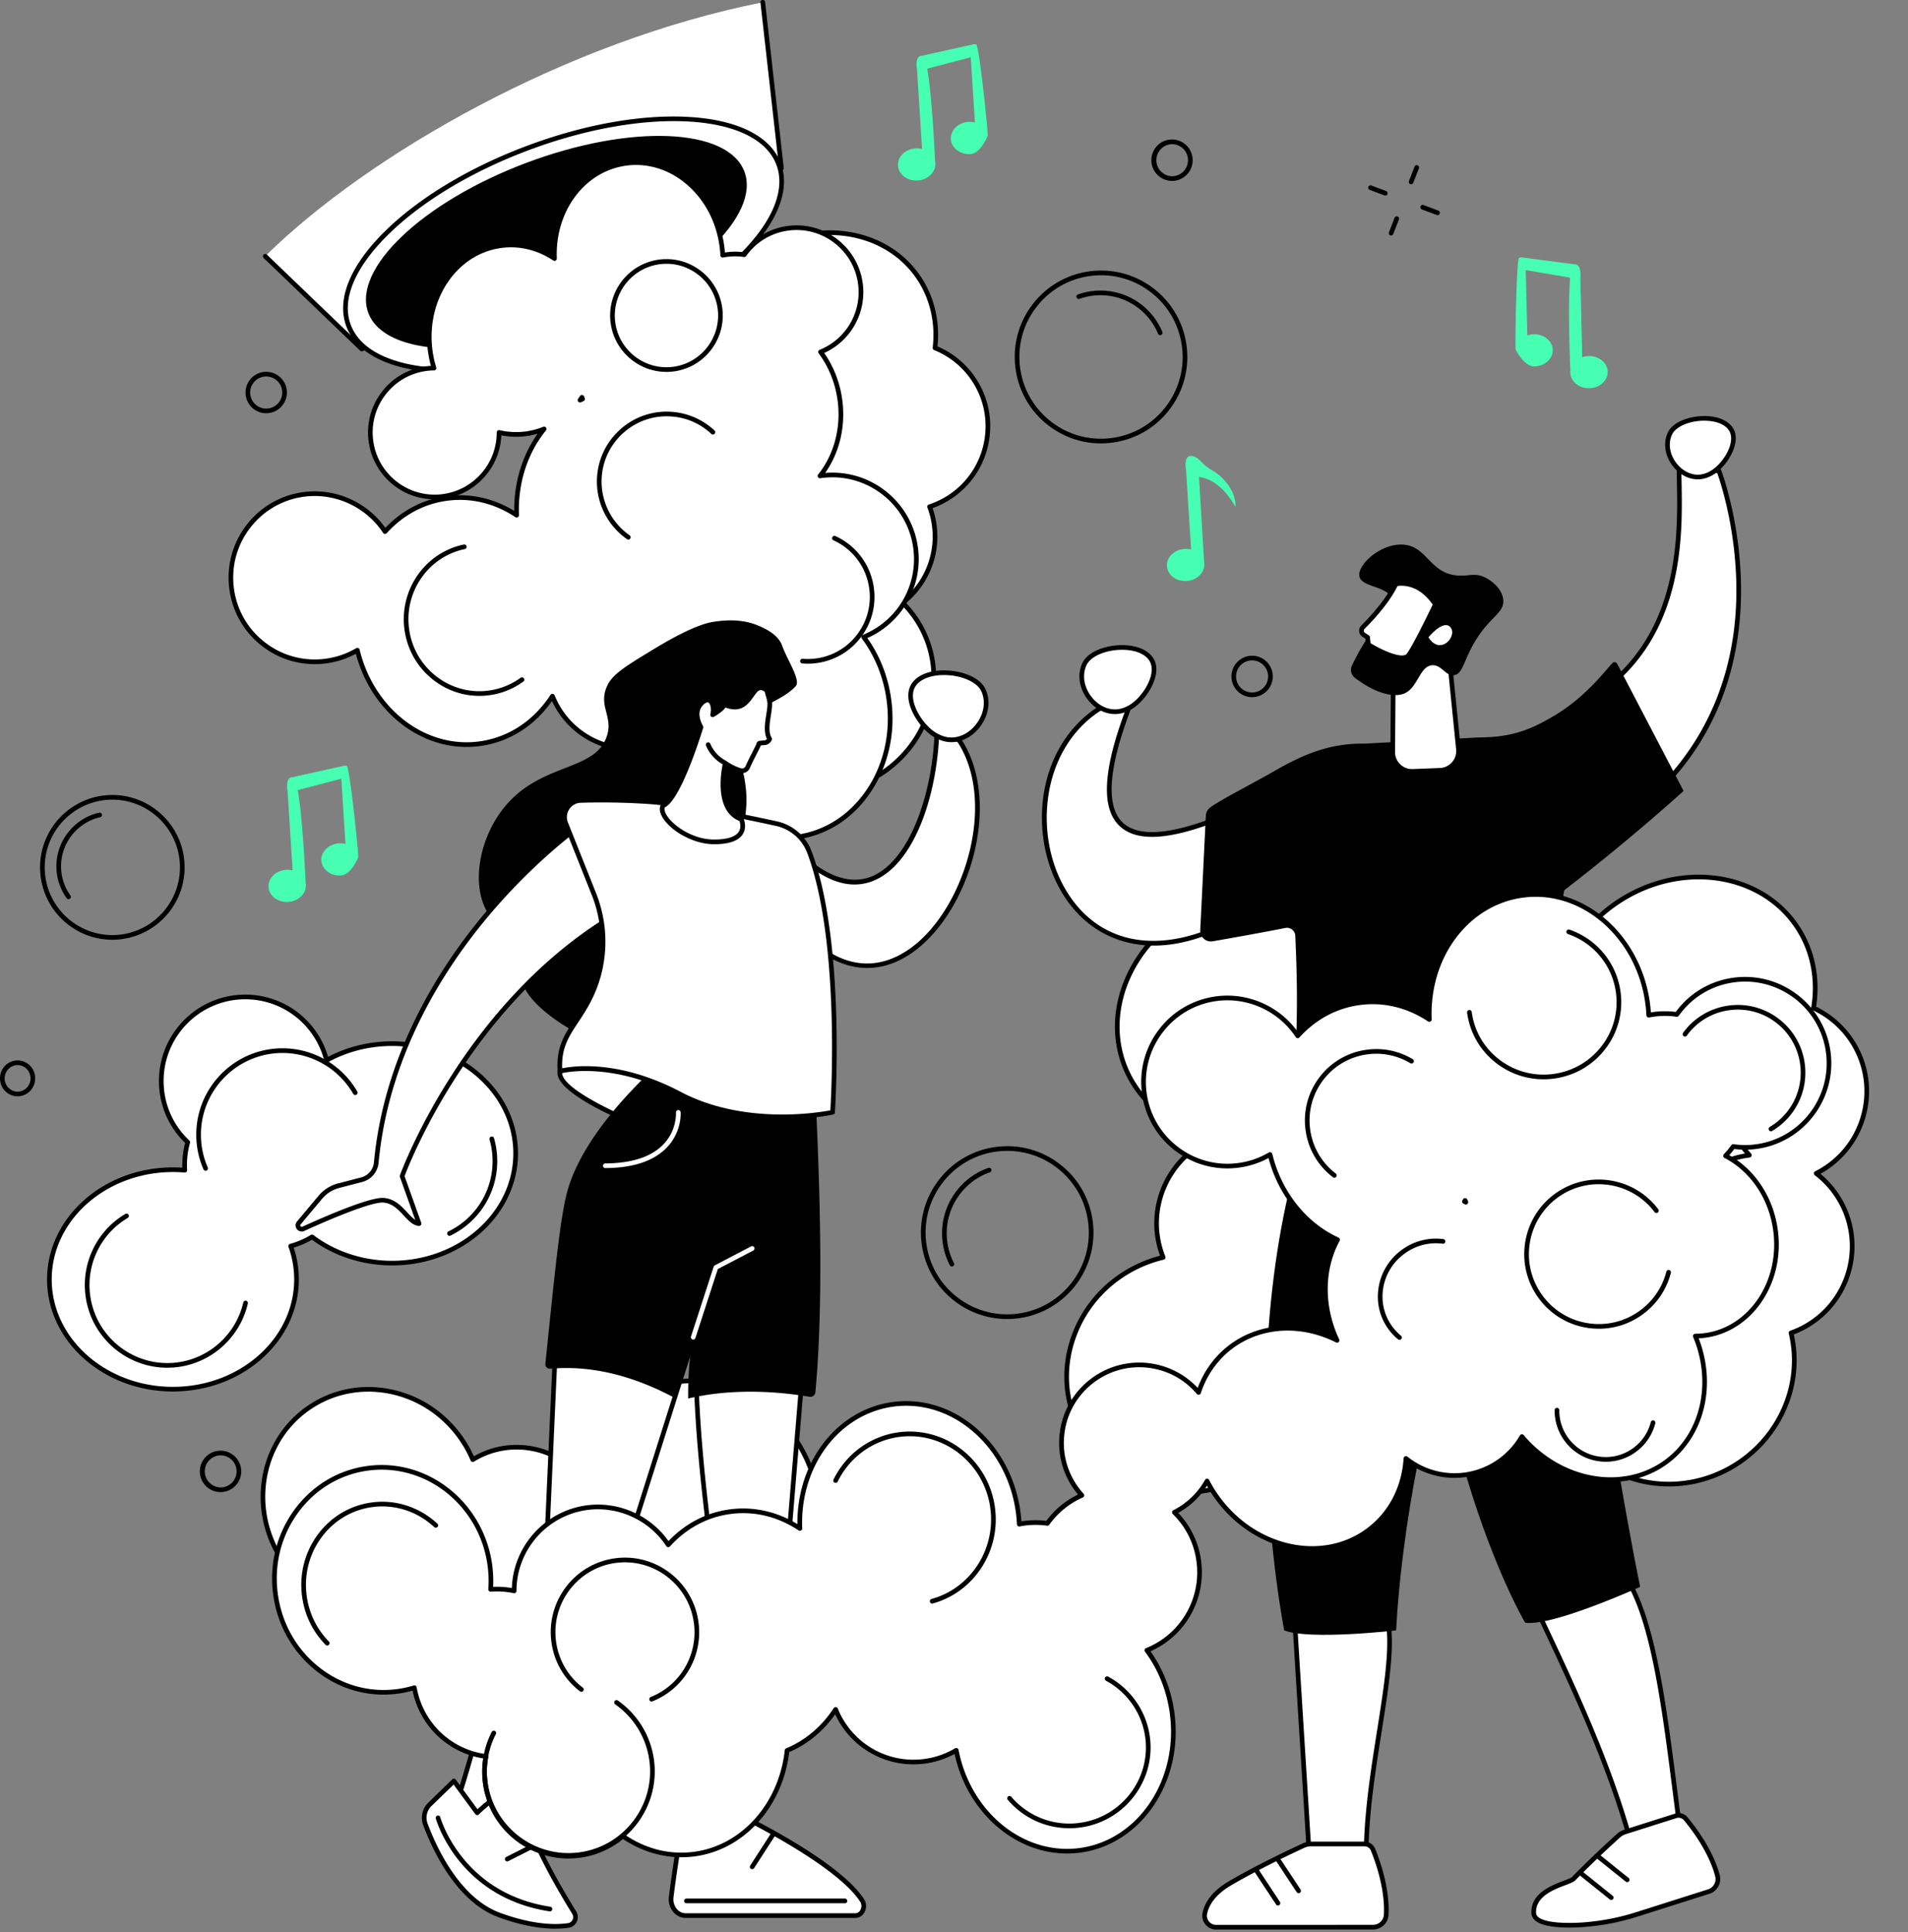 <svg width="399" height="404" fill="none" xmlns="http://www.w3.org/2000/svg"><rect width="100%" height="100%" fill="#808080" stroke="none"/><path fill="#fff" d="M143.204 344.157c6.854-6.862 6.854-17.989 0-24.851-6.853-6.863-17.966-6.863-24.819 0-6.854 6.862-6.854 17.989 0 24.851 6.853 6.863 17.966 6.863 24.819 0Z"/><path fill="#fff" d="M166.106 300.569c-8.151-11.728-23.18-15.368-33.568-8.13-6.211 4.327-9.353 11.567-9.135 19.195a17.97 17.97 0 0 0-.942-1.513c-5.344-7.689-15.719-9.783-23.588-4.936a24.549 24.549 0 0 0-2.422-4.382c-7.413-10.666-21.736-13.521-31.99-6.376-10.253 7.145-12.556 21.585-5.143 32.251 7.414 10.666 21.736 13.521 31.99 6.376a22.007 22.007 0 0 0 2.76-2.282c4.697 6.215 12.802 8.461 19.861 5.948a17.588 17.588 0 0 0 2.382 4.905c5.537 7.967 16.476 9.929 24.431 4.385a17.506 17.506 0 0 0 6.143-7.593c5.304.719 10.672-.372 15.172-3.505 10.388-7.238 12.2-22.612 4.047-34.341l.002-.002Z"/><path fill="#000" d="M130.747 349.641c-5.709 0-11.331-2.701-14.831-7.738a18.1 18.1 0 0 1-2.295-4.561 17.928 17.928 0 0 1-19.602-5.847 22.55 22.55 0 0 1-2.428 1.96c-5.071 3.532-11.262 4.799-17.434 3.569-6.167-1.228-11.577-4.804-15.234-10.066-7.554-10.871-5.194-25.644 5.264-32.93 5.069-3.531 11.26-4.799 17.434-3.569 6.165 1.228 11.577 4.804 15.234 10.066a24.995 24.995 0 0 1 2.246 3.96c8.069-4.637 18.411-2.344 23.763 5.359l.064.09c.275-7.361 3.69-13.959 9.336-17.894 10.59-7.381 25.954-3.677 34.246 8.252 4.012 5.769 5.791 12.585 5.011 19.19-.781 6.627-4.042 12.249-9.181 15.831-4.316 3.005-9.681 4.293-15.148 3.636a18.022 18.022 0 0 1-6.165 7.462 17.92 17.92 0 0 1-10.278 3.23h-.002Zm-16.815-13.41c.075 0 .15.017.218.053a.475.475 0 0 1 .246.293 17.142 17.142 0 0 0 2.317 4.768 16.948 16.948 0 0 0 10.995 7.057 16.928 16.928 0 0 0 12.757-2.793 17.015 17.015 0 0 0 5.972-7.381.492.492 0 0 1 .515-.295c5.352.725 10.619-.49 14.829-3.424 4.907-3.419 8.023-8.799 8.769-15.143.751-6.367-.969-12.944-4.844-18.519-7.985-11.488-22.737-15.081-32.89-8.009-5.81 4.047-9.146 11.069-8.926 18.778a.487.487 0 0 1-.913.252 17.66 17.66 0 0 0-.916-1.471c-5.166-7.429-15.239-9.539-22.932-4.799a.477.477 0 0 1-.403.048.5.5 0 0 1-.301-.273 24.04 24.04 0 0 0-2.374-4.294c-3.514-5.056-8.708-8.488-14.624-9.668-5.912-1.179-11.837.036-16.687 3.413-10.018 6.98-12.27 21.144-5.022 31.572 3.514 5.055 8.708 8.488 14.626 9.667 5.912 1.18 11.837-.035 16.687-3.413a21.595 21.595 0 0 0 2.7-2.231.5.5 0 0 1 .376-.136.498.498 0 0 1 .353.191c4.509 5.966 12.268 8.292 19.307 5.783a.46.46 0 0 1 .163-.029l.002.003Z"/><path fill="#fff" d="M291.234 246.963c7.486-7.496 7.486-19.65 0-27.146-7.487-7.497-19.625-7.497-27.112 0-7.486 7.496-7.486 19.65 0 27.146 7.487 7.496 19.625 7.496 27.112 0Z"/><path fill="#fff" d="M286.871 200.274c-5.864-12.533-22.06-17.325-36.175-10.705-14.116 6.62-20.805 22.147-14.941 34.682 3.507 7.496 10.709 12.218 18.95 13.391-.605.214-1.206.459-1.799.736-9.254 4.341-13.422 15.137-9.663 24.515a26.592 26.592 0 0 0-5.159 1.802c-12.836 6.02-18.55 20.932-12.761 33.306 5.788 12.372 20.888 17.522 33.724 11.502 12.836-6.021 18.55-20.933 12.761-33.307a23.832 23.832 0 0 0-1.944-3.397c9.089-4.714 12.916-15.814 8.534-25.179-2.551-5.452-7.336-9.14-12.75-10.487a31.684 31.684 0 0 0 6.284-2.176c14.115-6.62 20.804-22.149 14.941-34.683h-.002Z"/><path fill="#000" d="M247.84 312.514c-2.854 0-5.705-.465-8.455-1.404-6.497-2.216-11.647-6.797-14.503-12.904-2.856-6.104-3.076-13-.616-19.418 2.455-6.408 7.29-11.572 13.613-14.539a27.148 27.148 0 0 1 4.714-1.7c-3.518-9.543.846-20.271 10.111-24.616.077-.035.154-.073.233-.108-7.909-1.627-14.419-6.534-17.619-13.371-5.969-12.758.839-28.606 15.175-35.33 14.336-6.724 30.856-1.817 36.822 10.941 2.896 6.19 2.907 13.278.029 19.958-2.869 6.66-8.27 12.119-15.203 15.373a32.437 32.437 0 0 1-4.675 1.763 19.58 19.58 0 0 1 11.377 10.249c4.414 9.438.779 20.554-8.27 25.562.632.968 1.198 1.98 1.682 3.014 5.894 12.597.064 27.829-12.997 33.955-3.644 1.709-7.532 2.571-11.414 2.571l-.004.004Zm15.98-125.425c-4.267 0-8.688.939-12.915 2.923-13.849 6.497-20.446 21.764-14.706 34.032 3.287 7.024 10.232 11.927 18.579 13.115a.489.489 0 0 1 .092.946 18.58 18.58 0 0 0-1.755.719c-8.963 4.204-13.1 14.698-9.417 23.891a.482.482 0 0 1-.019.405.495.495 0 0 1-.32.252 26.24 26.24 0 0 0-5.066 1.768c-6.094 2.859-10.751 7.83-13.118 14.003-2.363 6.166-2.153 12.791.59 18.653 2.743 5.862 7.693 10.265 13.935 12.394 6.251 2.132 13.048 1.731 19.142-1.128 12.572-5.898 18.193-20.547 12.528-32.657a23.693 23.693 0 0 0-1.904-3.329.48.48 0 0 1-.071-.394.479.479 0 0 1 .249-.316 18.656 18.656 0 0 0 8.316-24.537 18.631 18.631 0 0 0-12.427-10.22.489.489 0 0 1 .007-.95 31.33 31.33 0 0 0 6.187-2.143c6.72-3.15 11.947-8.435 14.721-14.874 2.765-6.42 2.761-13.223-.016-19.158-3.987-8.523-12.898-13.393-22.609-13.393l-.003-.002Z"/><path fill="#fff" d="M259.209 227.717a19.141 19.141 0 0 1 10.166-11.658c9.588-4.498 21-.362 25.492 9.239 4.491 9.601.361 21.027-9.228 25.525a19.061 19.061 0 0 1-11.348 1.543l-15.082-24.649Zm125.712 13.962c7.487-7.497 7.487-19.65 0-27.147-7.486-7.496-19.625-7.496-27.111 0-7.487 7.497-7.487 19.65 0 27.147 7.486 7.496 19.625 7.496 27.111 0Z"/><path fill="#fff" d="M379.803 245.338c.619-.313 1.229-.66 1.823-1.045 8.887-5.763 11.427-17.648 5.672-26.546a19.097 19.097 0 0 0-8.054-6.99c.978-5.772-.018-11.68-3.27-16.711-7.512-11.618-24.21-14.158-37.293-5.675-13.083 8.484-17.599 24.778-10.086 36.396 6.312 9.759 19.106 13.11 30.796 8.902l6.435 7.868a19.075 19.075 0 0 0-8.082 2.943c-5.58 3.618-8.655 9.647-8.75 15.836a26.27 26.27 0 0 0-12.596 4.202c-11.899 7.716-15.534 23.267-8.116 34.735 7.418 11.468 23.077 14.513 34.975 6.797 9.487-6.151 13.713-17.282 11.28-27.355a19.25 19.25 0 0 0 4.046-1.991c8.887-5.762 11.425-17.647 5.672-26.545a19.172 19.172 0 0 0-4.45-4.821h-.002Z"/><path fill="#000" d="M348.985 310.789c-8.33 0-16.379-3.955-21.111-11.272-7.552-11.675-3.846-27.561 8.259-35.41a26.918 26.918 0 0 1 12.385-4.246 19.668 19.668 0 0 1 8.959-15.791 19.452 19.452 0 0 1 7.422-2.892l-5.672-6.934c-12.077 4.202-24.803.439-31.045-9.211-3.71-5.738-4.683-12.758-2.741-19.768 1.938-6.989 6.544-13.135 12.971-17.302 13.29-8.615 30.32-6.005 37.969 5.82 3.12 4.826 4.322 10.739 3.402 16.694a19.597 19.597 0 0 1 7.924 7.01c5.892 9.109 3.283 21.321-5.815 27.22-.385.249-.786.49-1.2.719a19.67 19.67 0 0 1 3.972 4.471c5.892 9.109 3.283 21.32-5.815 27.22a19.596 19.596 0 0 1-3.738 1.889c2.329 10.441-2.29 21.426-11.586 27.454-4.518 2.93-9.578 4.332-14.538 4.332l-.002-.003Zm10.403-77.61c.143 0 .282.064.376.179l6.436 7.868a.486.486 0 0 1-.319.794 18.472 18.472 0 0 0-7.876 2.868 18.701 18.701 0 0 0-8.527 15.432.493.493 0 0 1-.456.481 25.885 25.885 0 0 0-12.363 4.124c-11.654 7.558-15.23 22.835-7.97 34.061 4.546 7.031 12.281 10.827 20.291 10.827 4.778 0 9.655-1.352 14.01-4.176 9.076-5.884 13.525-16.666 11.07-26.829a.489.489 0 0 1 .311-.576 18.641 18.641 0 0 0 3.943-1.94c8.647-5.606 11.126-17.211 5.527-25.871a18.648 18.648 0 0 0-4.338-4.698.487.487 0 0 1 .077-.822 19.108 19.108 0 0 0 1.777-1.018c8.649-5.607 11.128-17.212 5.527-25.871a18.636 18.636 0 0 0-7.85-6.812.491.491 0 0 1-.277-.525c.988-5.836-.148-11.647-3.199-16.365-7.354-11.373-23.784-13.853-36.62-5.531-6.229 4.039-10.69 9.985-12.563 16.744-1.867 6.737-.936 13.476 2.62 18.977 6.05 9.356 18.477 12.936 30.221 8.708a.479.479 0 0 1 .165-.029h.007Z"/><path fill="#fff" d="M75.657 72.98 55.449 53.57C77.12 32.22 118.563 8.544 159.511.49l3.9 34.659-87.756 37.833.002-.002Z"/><path fill="#000" d="M75.657 73.469a.48.48 0 0 1-.337-.137l-20.208-19.41a.488.488 0 0 1 .676-.702l19.975 19.184 87.126-37.56-3.862-34.3a.488.488 0 1 1 .969-.11l3.899 34.657a.487.487 0 0 1-.293.503L75.846 73.427a.49.49 0 0 1-.193.04l.004.002Z"/><path fill="#fff" d="M125.421 71.401c24.834-9.326 41.577-25.934 37.396-37.093-4.18-11.16-27.701-12.645-52.535-3.319-24.834 9.327-41.577 25.934-37.396 37.093 4.18 11.16 27.701 12.646 52.535 3.32Z"/><path fill="#000" d="M94.888 78.012a55.04 55.04 0 0 1-3.507-.108c-10.126-.64-16.855-4.07-18.948-9.656-2.094-5.589.722-12.604 7.93-19.753 7.11-7.055 17.676-13.437 29.748-17.972 12.075-4.535 24.226-6.686 34.214-6.054 10.126.64 16.854 4.068 18.948 9.656 2.094 5.589-.722 12.604-7.931 19.753-7.109 7.055-17.675 13.437-29.748 17.972-10.694 4.017-21.447 6.162-30.706 6.162Zm46.035-52.69c-8.849 0-19.534 2.007-30.468 6.116-11.947 4.488-22.39 10.791-29.405 17.751-6.918 6.863-9.652 13.51-7.701 18.717 1.95 5.207 8.377 8.413 18.096 9.026 9.857.624 21.863-1.508 33.81-5.995 24.541-9.22 41.189-25.577 37.109-36.468-2.262-6.036-10.43-9.144-21.439-9.144l-.002-.003Z"/><path fill="#000" d="M122.577 67.282c21.718-8.156 36.535-22.212 33.095-31.395-3.439-9.183-23.834-10.015-45.552-1.858-21.717 8.156-36.535 22.212-33.095 31.395 3.44 9.182 23.834 10.014 45.552 1.858Z"/><path fill="#fff" d="M81.998 218.206c-5.034 0-9.728 1.284-13.7 3.493-1.922-7.617-8.811-13.257-17.015-13.257-9.692 0-17.55 7.869-17.55 17.573 0 5.049 2.129 9.597 5.535 12.802a17.578 17.578 0 0 0-.66 4.771c0 .364.015.725.037 1.082a29.701 29.701 0 0 0-2.475-.108c-14.27 0-25.84 10.271-25.84 22.943s11.568 22.943 25.84 22.943 25.84-10.271 25.84-22.943c0-2.429-.43-4.77-1.218-6.968a17.424 17.424 0 0 0 4.468-1.921c4.509 3.411 10.352 5.472 16.74 5.472 14.27 0 25.84-10.271 25.84-22.943S96.272 218.202 82 218.202l-.002.004Z"/><path fill="#000" d="M36.168 290.94c-14.516 0-26.326-10.511-26.326-23.43s11.81-23.431 26.326-23.431c.639 0 1.295.022 1.96.066a16.295 16.295 0 0 1-.011-.555c0-1.554.202-3.106.6-4.619-3.533-3.432-5.475-8.02-5.475-12.954 0-9.958 8.092-18.062 18.04-18.062a18.02 18.02 0 0 1 17.325 13.02c4.049-2.134 8.664-3.258 13.389-3.258 14.516 0 26.326 10.511 26.326 23.43s-11.81 23.431-26.326 23.431c-6.119 0-12.06-1.907-16.769-5.375a17.974 17.974 0 0 1-3.809 1.66 21.013 21.013 0 0 1 1.077 6.642c0 12.921-11.81 23.431-26.327 23.431v.004Zm0-45.886c-13.979 0-25.35 10.073-25.35 22.456s11.371 22.456 25.35 22.456c13.98 0 25.351-10.073 25.351-22.456 0-2.317-.4-4.606-1.188-6.804a.49.49 0 0 1 .33-.635 16.849 16.849 0 0 0 4.342-1.867.485.485 0 0 1 .546.029c4.581 3.465 10.423 5.375 16.445 5.375 13.979 0 25.351-10.073 25.351-22.456s-11.372-22.456-25.351-22.456c-4.774 0-9.428 1.186-13.462 3.43a.488.488 0 0 1-.709-.306 17.042 17.042 0 0 0-16.542-12.888c-9.408 0-17.063 7.665-17.063 17.085 0 4.76 1.91 9.18 5.38 12.447a.491.491 0 0 1 .137.487 17.091 17.091 0 0 0-.64 4.639c0 .32.01.666.035 1.054a.488.488 0 0 1-.527.516 28.613 28.613 0 0 0-2.433-.106h-.002Z"/><path fill="#000" d="M34.987 285.97c-8.505 0-15.93-6.314-17.092-14.982a17.261 17.261 0 0 1 8.332-17.183.488.488 0 0 1 .495.84 16.289 16.289 0 0 0-7.86 16.213c1.193 8.909 9.404 15.183 18.303 13.988 6.7-.9 12.211-5.937 13.713-12.535a.488.488 0 0 1 .951.216c-1.592 6.993-7.433 12.33-14.534 13.285a17.52 17.52 0 0 1-2.308.154v.004Zm59.003-27.581a.489.489 0 0 1-.21-.928 16.28 16.28 0 0 0 9.207-15.485 16.455 16.455 0 0 0-.614-3.728.487.487 0 1 1 .938-.269c.367 1.279.585 2.608.651 3.951a17.26 17.26 0 0 1-9.76 16.411.485.485 0 0 1-.211.048Zm-50.992-13.611a.488.488 0 0 1-.447-.293 17.939 17.939 0 0 1-1.508-7.242c0-9.958 8.092-18.062 18.039-18.062 6.427 0 12.418 3.465 15.635 9.047a.489.489 0 0 1-.846.49c-3.043-5.28-8.71-8.559-14.789-8.559-9.408 0-17.064 7.666-17.064 17.086 0 2.383.48 4.687 1.427 6.85a.488.488 0 0 1-.447.685v-.002Z"/><path fill="#47FFB2" d="M248.147 121.481c2.156-.137 3.807-1.751 3.69-3.606-.118-1.854-1.961-3.246-4.116-3.108-2.155.137-3.807 1.751-3.689 3.606.117 1.854 1.96 3.246 4.115 3.108Z"/><path fill="#47FFB2" d="M253.488 98.33c-2.36-1.292-2.607-2.813-4.338-2.983-1.73-.17-1.129 2.866-1.129 2.866l1.213 19.059c.044.692.696 1.212 1.387 1.168.692-.044 1.244.108 1.2-.584l-1.092-18.117c4.769.52 7.612 6.243 7.612 6.243.207-3.32-2.748-6.501-4.851-7.652h-.002ZM74.929 179.11c-.097-2.255-1.845-18.995-2.426-18.995-.238 0-.43-.07-.588 0l-10.822 2.397c-1.515.048-.962 2.839-.962 2.839l1.059 16.643a4.432 4.432 0 0 0-1.348-.126c-2.155.137-3.806 1.748-3.688 3.602.12 1.854 1.96 3.245 4.116 3.106 2.155-.136 3.806-1.752 3.688-3.606a2.576 2.576 0 0 0-.044-.349c-.1-2.175-.665-13.985-1.65-19.42l9.11-2.387.867 13.635a4.497 4.497 0 0 0-1.348-.121c-2.155.137-3.807 1.752-3.688 3.607.119 1.854 1.96 3.245 4.115 3.108 2.156-.137 3.629-3.827 3.611-3.935l-.002.002ZM206.562 28.27c-.097-2.255-1.845-18.995-2.427-18.995-.237 0-.429-.07-.587 0l-10.822 2.397c-1.515.048-.962 2.84-.962 2.84l1.059 16.642a4.449 4.449 0 0 0-1.348-.126c-2.155.137-3.807 1.748-3.688 3.602.119 1.854 1.96 3.245 4.115 3.107 2.156-.137 3.807-1.753 3.688-3.607a2.465 2.465 0 0 0-.044-.348c-.099-2.176-.665-13.986-1.649-19.42l9.109-2.388.867 13.635a4.517 4.517 0 0 0-1.347-.121c-2.156.137-3.807 1.753-3.688 3.607.119 1.854 1.96 3.245 4.115 3.108 2.156-.137 3.629-3.827 3.611-3.935l-.002.002Zm110.375 44.736c-.099-2.256.187-19.083.766-19.134.238-.02.421-.108.586-.048l10.989 1.444c1.513-.084 1.205 2.746 1.205 2.746l.391 16.672a4.446 4.446 0 0 1 1.333-.243c2.157-.05 3.943 1.41 3.987 3.267.044 1.859-1.671 3.404-3.829 3.455-2.158.05-3.943-1.413-3.987-3.272-.003-.119 0-.236.013-.353-.093-2.175-.553-13.992-.044-19.49l-9.281-1.583.322 13.66a4.447 4.447 0 0 1 1.332-.239c2.158-.05 3.943 1.413 3.987 3.272.044 1.858-1.671 3.404-3.829 3.455-2.159.05-3.947-3.497-3.939-3.607l-.002-.002Z"/><path fill="#000" d="M55.67 86.403a4.332 4.332 0 0 1-4.322-4.332 4.33 4.33 0 0 1 4.322-4.332 4.33 4.33 0 0 1 4.322 4.332 4.33 4.33 0 0 1-4.322 4.332Zm0-7.685a3.355 3.355 0 0 0 0 6.71 3.355 3.355 0 0 0 0-6.71Zm206.172 67.048a4.331 4.331 0 0 1-4.322-4.332 4.33 4.33 0 0 1 4.322-4.332 4.33 4.33 0 0 1 4.322 4.332 4.33 4.33 0 0 1-4.322 4.332Zm0-7.687a3.355 3.355 0 0 0 0 6.71 3.354 3.354 0 0 0 3.346-3.355 3.354 3.354 0 0 0-3.346-3.355ZM245.09 37.827a4.331 4.331 0 0 1-4.322-4.332 4.33 4.33 0 0 1 4.322-4.332 4.33 4.33 0 0 1 4.322 4.332 4.33 4.33 0 0 1-4.322 4.332Zm0-7.685a3.356 3.356 0 0 0 0 6.71 3.355 3.355 0 0 0 3.346-3.355 3.355 3.355 0 0 0-3.346-3.355ZM46.12 311.974a4.332 4.332 0 0 1 0-8.664 4.33 4.33 0 0 1 4.323 4.332 4.33 4.33 0 0 1-4.322 4.332Zm0-7.688a3.356 3.356 0 0 0 0 6.711 3.355 3.355 0 0 0 0-6.711ZM300.613 44.977a.519.519 0 0 1-.172-.03l-3.118-1.17a.489.489 0 0 1 .341-.914l3.118 1.168a.489.489 0 0 1-.169.946Zm-10.915-4.087a.52.52 0 0 1-.171-.032l-3.118-1.168a.489.489 0 0 1 .341-.915l3.118 1.169a.489.489 0 0 1-.17.945Zm5.39-2.363a.49.49 0 0 1-.455-.666l1.193-3.058a.49.49 0 0 1 .909.355l-1.193 3.058a.49.49 0 0 1-.454.31Zm-4.179 10.705a.49.49 0 0 1-.456-.666l1.193-3.057a.49.49 0 0 1 .91.355l-1.194 3.057a.49.49 0 0 1-.453.311ZM3.681 229.223c-.442 0-.885-.082-1.312-.249a3.702 3.702 0 0 1-2.059-1.998c-.814-1.891.031-4.107 1.883-4.94a3.59 3.59 0 0 1 2.796-.073 3.691 3.691 0 0 1 2.056 1.998c.815 1.889-.03 4.107-1.882 4.94-.476.214-.98.322-1.484.322h.002Zm-.002-6.53c-.37 0-.738.079-1.086.236-1.369.617-1.992 2.26-1.387 3.664a2.722 2.722 0 0 0 1.515 1.475c.665.26 1.39.24 2.043-.053 1.37-.617 1.993-2.26 1.388-3.664a2.719 2.719 0 0 0-1.515-1.475 2.635 2.635 0 0 0-.96-.181l.002-.002Z"/><path fill="#fff" d="M316.986 327.062c7.799 17.275 18.594 37.603 24.376 59.309l10.086-2.788c-3.095-23.219-5.211-47.736-13.499-56.521h-20.963Z"/><path fill="#000" d="M341.36 386.861a.484.484 0 0 1-.471-.362c-4.523-16.979-12.194-33.267-18.96-47.634-1.907-4.048-3.705-7.868-5.39-11.601a.487.487 0 0 1 .445-.687h20.963c.134 0 .262.055.355.152 7.378 7.822 9.872 27.434 12.517 48.196.365 2.864.731 5.741 1.111 8.596a.487.487 0 0 1-.352.536l-10.086 2.789a.515.515 0 0 1-.13.017l-.002-.002Zm-23.621-59.31c1.592 3.508 3.285 7.103 5.073 10.897 6.722 14.273 14.331 30.43 18.891 47.324l9.204-2.544c-.361-2.721-.709-5.454-1.057-8.181-2.605-20.463-5.066-39.802-12.117-47.496h-19.994Z"/><path fill="#fff" d="m339.804 383.038 10.628-3.375a1.944 1.944 0 0 1 2.083.604c1.669 1.995 5.286 6.748 6.64 11.918a2.748 2.748 0 0 1-1.829 3.309l-15.102 4.795a47.96 47.96 0 0 1-10.205 2.057s-11.161 1.18-11.291-2.379c-.187-5.11 7.33-6.131 8.34-7.165 3.864-3.959 7.907-7.656 9.393-8.996.39-.351.846-.611 1.343-.77v.002Z"/><path fill="#000" d="M328.153 403.022c-2.585 0-5.742-.273-7.127-1.477-.498-.432-.762-.957-.784-1.561-.152-4.122 4.188-5.771 6.779-6.757.742-.282 1.511-.573 1.7-.767 3.847-3.944 7.865-7.619 9.415-9.017a4.123 4.123 0 0 1 1.524-.873l10.627-3.375a2.428 2.428 0 0 1 2.605.756c1.561 1.867 5.344 6.786 6.738 12.108a3.232 3.232 0 0 1-2.154 3.897l-15.102 4.795a48.582 48.582 0 0 1-10.308 2.079c-.152.016-1.852.19-3.913.19v.002Zm22.876-22.963c-.149 0-.299.022-.447.071l-10.627 3.375a3.133 3.133 0 0 0-1.165.668c-1.541 1.391-5.542 5.051-9.371 8.975-.339.348-1.057.619-2.05.998-2.499.951-6.277 2.386-6.151 5.807.011.327.158.607.447.858 1.803 1.565 8.049 1.292 10.304 1.054a47.707 47.707 0 0 0 10.108-2.037l15.102-4.795a2.257 2.257 0 0 0 1.506-2.721c-1.343-5.132-5.022-9.912-6.541-11.728a1.455 1.455 0 0 0-1.117-.523l.002-.002Z"/><path fill="#000" d="M340.276 393.521a.478.478 0 0 1-.304-.108l-6.258-5.022a.485.485 0 0 1-.074-.685.485.485 0 0 1 .684-.075l6.258 5.022a.486.486 0 0 1 .075.685.483.483 0 0 1-.381.183Zm-3.335 3.728a.478.478 0 0 1-.304-.108l-6.255-5.022a.487.487 0 1 1 .61-.761l6.255 5.022a.489.489 0 0 1-.306.869Z"/><path fill="#fff" d="m270.668 337.802 2.999 48.001 12.05-.005c.553-20.172 8.109-42.381 3.232-50.681l-18.281 2.685Z"/><path fill="#000" d="M273.668 386.29a.488.488 0 0 1-.487-.459l-2.998-48a.49.49 0 0 1 .416-.514l18.281-2.685a.48.48 0 0 1 .491.236c3.038 5.17 1.429 15.344-.436 27.125-1.178 7.443-2.512 15.88-2.73 23.816a.486.486 0 0 1-.487.474l-12.05.005v.002Zm-2.486-48.071 2.944 47.094 11.119-.004c.257-7.862 1.567-16.144 2.728-23.468 1.799-11.373 3.358-21.226.718-26.192l-17.507 2.57h-.002Z"/><path fill="#fff" d="m274.14 385.545 11.188-.004c.792 0 1.508.48 1.809 1.221.993 2.438 3.017 8.135 2.746 13.543a2.764 2.764 0 0 1-2.75 2.634l-32.828.013a2.411 2.411 0 0 1-2.356-2.888c.361-1.79 1.609-4.147 5.207-6.263 5.826-3.43 13.149-6.858 15.459-7.921a3.67 3.67 0 0 1 1.523-.335h.002Z"/><path fill="#000" d="M254.305 403.439a2.9 2.9 0 0 1-2.832-3.472c.355-1.755 1.586-4.321 5.439-6.59 5.881-3.461 13.351-6.955 15.502-7.943a4.11 4.11 0 0 1 1.727-.379l11.187-.004c.997 0 1.884.599 2.261 1.525.929 2.28 3.06 8.184 2.783 13.75a3.25 3.25 0 0 1-3.237 3.1l-32.828.013h-.002Zm19.836-17.407c-.458 0-.903.097-1.322.289-2.14.983-9.573 4.46-15.414 7.899-3.543 2.085-4.661 4.38-4.976 5.939a1.922 1.922 0 0 0 1.876 2.304l32.828-.014a2.273 2.273 0 0 0 2.264-2.171c.268-5.371-1.808-11.113-2.711-13.333a1.461 1.461 0 0 0-1.358-.918l-11.187.005Z"/><path fill="#000" d="M271.568 395.829a.489.489 0 0 1-.407-.218l-4.465-6.764a.49.49 0 0 1 .136-.676.489.489 0 0 1 .676.139l4.465 6.763a.492.492 0 0 1-.405.759v-.003Zm-4.316 2.58a.489.489 0 0 1-.408-.219l-4.465-6.765a.492.492 0 0 1 .137-.677.489.489 0 0 1 .676.139l4.465 6.763a.492.492 0 0 1-.405.759Zm56.415-175.538s5.5 13.752 6.567 27.849c1.068 14.096 8.372 59.62 12.751 81.06 0 0-18.46 8.386-24.052 7.484 0 0-15.617-26.302-20.763-73.216-5.145-46.913-3.644-43.168-3.644-43.168l29.136-.011.005.002Z"/><path fill="#000" d="M313.974 228.153s1.773 25.414-7.032 43.38c-8.803 17.965-14.01 50.158-14.986 69.358 0 0-18.113 2.07-23.4 0 0 0-12.708-63.58 7.689-113.082l37.729.342v.002Z"/><path fill="#fff" d="M301.576 291.039a.49.49 0 0 1-.48-.578c.013-.075 1.424-7.559 4.831-13.591 4.914-8.702 6.766-19.524 6.783-19.632a.487.487 0 1 1 .962.161c-.017.11-1.898 11.102-6.898 19.951-3.324 5.887-4.707 13.215-4.72 13.29a.489.489 0 0 1-.48.399h.002Zm11.51-124.832 5.238-5.82c2.261-5.774 8.552-10.776 13.836-14.011 21.916-13.414 18.838-38.88 18.968-49.19l8.343 1.294s20.531 53.478-30.022 79.038l-16.363-11.314v.003Z"/><path fill="#000" d="M329.452 178.008a.494.494 0 0 1-.277-.086l-16.363-11.314a.49.49 0 0 1-.086-.727l5.18-5.754c2.563-6.436 9.867-11.634 14.004-14.165 19.355-11.845 18.972-33.419 18.767-45.009a124.096 124.096 0 0 1-.033-3.774.49.49 0 0 1 .562-.476l8.342 1.294a.49.49 0 0 1 .381.307c.051.134 5.159 13.661 3.979 30.143-.694 9.696-3.393 18.505-8.019 26.188-5.782 9.599-14.602 17.445-26.216 23.318a.499.499 0 0 1-.221.053v.002Zm-15.63-11.887 15.668 10.833c25.694-13.108 32.375-33.635 33.445-48.573 1.074-15.009-3.125-27.511-3.82-29.462l-7.5-1.164c-.002.943.016 1.995.038 3.181.209 11.786.597 33.721-19.235 45.857-4.051 2.48-11.207 7.564-13.637 13.772a.464.464 0 0 1-.093.148l-4.868 5.406.002.002Z"/><path fill="#fff" d="M356.554 99.505c.471-.148.956-.36 1.449-.646 2.382-1.378 5.451-5.785 4.216-8.657-1.77-4.114-11.213-3.25-12.981.403-2.143 4.425 2.534 10.393 7.314 8.9h.002Z"/><path fill="#000" d="M355.044 100.223c-1.799 0-3.6-.864-4.963-2.45-1.887-2.193-2.391-5.092-1.284-7.382 1.125-2.324 4.82-3.468 7.872-3.404 2.967.066 5.209 1.195 5.995 3.022 1.321 3.07-1.77 7.74-4.421 9.273a7.65 7.65 0 0 1-1.548.688 5.541 5.541 0 0 1-1.654.251l.003.002Zm1.349-12.262c-3.058 0-5.918 1.206-6.717 2.858-.938 1.94-.491 4.42 1.142 6.32 1.196 1.389 3.292 2.62 5.588 1.903a6.711 6.711 0 0 0 1.35-.602c2.363-1.367 5.099-5.514 4.012-8.043-.632-1.466-2.545-2.374-5.121-2.431l-.256-.002.002-.003Z"/><path fill="#fff" d="M229.798 148.241c-22.854 14.945-9.925 61.954 25.42 45.534l2.331-23.819c-30.549 13.193-28.451-4.903-20.522-24.4l-7.229 2.685Z"/><path fill="#000" d="M241.295 197.705c-2.374 0-4.652-.339-6.826-1.021-5.414-1.695-9.859-5.451-12.86-10.866-3.296-5.95-4.483-13.368-3.254-20.357 1.321-7.522 5.291-13.783 11.174-17.632a.52.52 0 0 1 .097-.049l7.228-2.685a.488.488 0 0 1 .621.644c-5.571 13.701-6.5 22.509-2.757 26.179 3.459 3.393 11.073 2.582 22.634-2.412a.49.49 0 0 1 .679.496l-2.332 23.819a.487.487 0 0 1-.28.394c-5.002 2.324-9.729 3.49-14.126 3.49h.002Zm-11.278-49.025c-12.224 8.033-13.778 25.432-7.554 36.666 6.337 11.438 18.396 14.456 32.296 8.102l2.223-22.718c-11.693 4.943-19.203 5.558-22.944 1.889-4.01-3.933-3.318-12.515 2.125-26.221l-6.146 2.282Z"/><path fill="#fff" d="M234.814 148.559a7.767 7.767 0 0 0 1.587-.708c2.61-1.51 5.974-6.338 4.62-9.484-1.94-4.506-12.286-3.561-14.221.441-2.345 4.848 2.776 11.384 8.014 9.751Z"/><path fill="#000" d="M233.162 149.297c-1.958 0-3.92-.941-5.401-2.665-2.055-2.39-2.605-5.544-1.398-8.038 1.224-2.529 5.242-3.785 8.582-3.704 3.232.071 5.672 1.299 6.526 3.283 1.438 3.34-1.935 8.43-4.824 10.101a8.298 8.298 0 0 1-1.687.75 6.053 6.053 0 0 1-1.798.273Zm1.479-13.434c-3.369 0-6.519 1.333-7.402 3.157-1.037 2.142-.542 4.878 1.259 6.975 1.682 1.955 4.045 2.76 6.17 2.096a7.348 7.348 0 0 0 1.488-.663c2.602-1.506 5.617-6.078 4.417-8.869-.698-1.623-2.812-2.63-5.652-2.694l-.282-.002h.002Zm17.523 34.676a2.23 2.23 0 0 1 .821-1.625c1.775-1.444 8.202-4.661 13.728-7.826 6.101-3.497 11.511-5.693 18.539-5.604l23.797-1.292c6.636-.031 10.449-1.274 15.965-4.544 6.442-3.82 10.524-9.217 12.147-10.996a.63.63 0 0 1 1.028.139l13.876 26.58s-10.727 9.808-24.876 20.703c-.451.347-1.044 11.189-.982 11.755l4.432 40.435c.368 2.808-62.448 7.328-62.266 4.4.588-9.442 3.891-17.288 2.497-47-.051-1.064-1.024-1.843-2.067-1.64a693.603 693.603 0 0 1-15.208 2.785 2.23 2.23 0 0 1-2.598-2.313l1.169-23.957h-.002Z"/><path fill="#fff" d="m303.055 137.444 1.931 19.111a4.044 4.044 0 0 1-3.854 4.509l-5.693.22a4.04 4.04 0 0 1-4.195-4.074l.139-18.252 11.674-1.517-.002.003Z"/><path fill="#000" d="M295.274 161.776c-1.18 0-2.292-.45-3.144-1.279a4.493 4.493 0 0 1-1.374-3.289l.139-18.25c0-.245.182-.45.425-.48l11.671-1.517a.489.489 0 0 1 .548.434l1.931 19.112a4.54 4.54 0 0 1-1.056 3.463 4.532 4.532 0 0 1-3.261 1.581l-5.694.222a3.726 3.726 0 0 1-.183.005l-.002-.002Zm-3.406-22.386-.137 17.827a3.524 3.524 0 0 0 1.079 2.581 3.52 3.52 0 0 0 2.609 1.001l5.694-.223c1-.039 1.909-.478 2.559-1.241.651-.76.944-1.728.83-2.723l-1.881-18.619-10.753 1.397Z"/><path fill="#000" d="M293.872 113.914c4.576.62 5.201 5.791 10.668 6.398 2.505.277 3.763-.655 5.984.412 1.471.705 3.611 2.407 3.829 4.66.28 2.871-2.862 3.49-6.07 9.015-2.253 3.88-2.389 6.477-4.181 6.759-1.812.285-2.625-2.222-4.628-2.059-2.594.21-2.931 4.544-5.666 5.836-1.724.815-5.337.646-10.436-3.175a2.146 2.146 0 0 1-.636-2.667c.588-1.187 1.341-2.681 2.18-4.048 3.994-6.517 6.816-7.617 6.259-9.616-.854-3.06-6.464-2.492-6.898-4.954-.449-2.557 4.895-7.196 9.593-6.561h.002Z"/><path fill="#fff" d="M300.164 126.376s-4.018 8.459-5.561 10.573c-1.544 2.114-8.444-2.176-8.444-2.176l-.17-1.523-.825-.538a1.013 1.013 0 0 1-.159-1.565c1.665-1.654 5.194-5.404 6.909-9.052 0 0 4.666-1.188 8.25 4.283v-.002Z"/><path fill="#000" d="M293.133 138.019c-2.516 0-6.308-2.258-7.233-2.833a.484.484 0 0 1-.226-.362l-.146-1.294-.632-.412a1.492 1.492 0 0 1-.673-1.105 1.488 1.488 0 0 1 .436-1.217c1.479-1.468 5.103-5.275 6.812-8.913a.484.484 0 0 1 .321-.264c.203-.053 5.045-1.208 8.779 4.488a.496.496 0 0 1 .033.479c-.165.346-4.058 8.525-5.608 10.65-.412.562-1.072.783-1.861.783h-.002Zm-6.517-3.539c2.71 1.645 6.735 3.356 7.592 2.181 1.352-1.852 4.718-8.83 5.396-10.243-2.924-4.27-6.451-4.034-7.358-3.891-1.744 3.569-5.055 7.136-6.9 8.966a.524.524 0 0 0 .081.811l.826.538c.121.08.202.21.218.355l.143 1.288.002-.005Z"/><path fill="#fff" d="M298.711 133.252s3.173-3.891 4.635-2.07c1.462 1.819-2.138 6.014-4.635 2.07Zm-97.142-31.702c6.891-6.9 6.891-18.086 0-24.985-6.891-6.9-18.063-6.9-24.953 0-6.891 6.9-6.891 18.086 0 24.985 6.89 6.9 18.062 6.9 24.953 0Z"/><path fill="#fff" d="M203.258 78.795a17.57 17.57 0 0 0-7.728-6.052c.629-5.35-.557-10.736-3.783-15.209-7.446-10.33-22.914-11.89-34.548-3.481-11.634 8.406-15.029 23.596-7.583 33.926 4.452 6.177 11.773 9.215 19.429 8.863-.511.295-1.013.621-1.502.974-7.627 5.512-9.551 15.99-4.549 23.827a24.45 24.45 0 0 0-4.357 2.513c-10.58 7.646-13.2 22.112-5.848 32.309 7.35 10.198 21.886 12.266 32.467 4.62 10.582-7.645 13.2-22.112 5.848-32.308a22.294 22.294 0 0 0-2.338-2.74c6.158-4.835 8.276-13.031 5.63-20.093a17.568 17.568 0 0 0 4.883-2.482c7.902-5.71 9.686-16.755 3.981-24.667h-.002Z"/><path fill="#000" d="M171.132 166.177c-7.246 0-14.292-3.256-18.739-9.427-3.633-5.039-5.014-11.25-3.884-17.484 1.127-6.228 4.624-11.735 9.842-15.507a25.186 25.186 0 0 1 3.939-2.33c-4.796-8.04-2.673-18.49 4.967-24.01l.095-.069c-7.396-.147-14.083-3.472-18.132-9.087-3.683-5.11-4.908-11.53-3.443-18.078 1.457-6.525 5.414-12.396 11.136-16.532 11.832-8.551 27.637-6.94 35.228 3.592 3.092 4.29 4.477 9.669 3.913 15.185a18.1 18.1 0 0 1 7.6 6.075c5.853 8.118 4.016 19.489-4.093 25.349a18.094 18.094 0 0 1-4.54 2.389 18.077 18.077 0 0 1-5.531 19.833c.729.76 1.403 1.57 2.011 2.412 3.633 5.039 5.013 11.25 3.884 17.484-1.128 6.228-4.622 11.735-9.842 15.507-4.384 3.168-9.444 4.696-14.409 4.696l-.002.002Zm-2.087-69.825a.488.488 0 0 1 .244.91c-.502.291-.993.61-1.462.948-7.371 5.328-9.315 15.505-4.423 23.168a.49.49 0 0 1-.211.71 24.195 24.195 0 0 0-4.272 2.462c-5.013 3.625-8.371 8.911-9.454 14.888-1.081 5.97.24 11.916 3.716 16.739 7.182 9.963 21.441 11.987 31.787 4.511 5.014-3.624 8.371-8.911 9.455-14.888 1.081-5.97-.24-11.915-3.717-16.739a21.546 21.546 0 0 0-2.288-2.679.487.487 0 0 1 .042-.729 17.111 17.111 0 0 0 5.474-19.537.485.485 0 0 1 .306-.635 17.126 17.126 0 0 0 4.747-2.414c7.671-5.545 9.408-16.303 3.873-23.986a17.125 17.125 0 0 0-7.515-5.884.49.49 0 0 1-.304-.51c.637-5.4-.676-10.68-3.692-14.867-7.277-10.095-22.469-11.607-33.868-3.371-5.528 3.997-9.348 9.663-10.755 15.952-1.401 6.27-.236 12.41 3.283 17.293 4.165 5.778 11.277 9.017 19.01 8.662h.022l.002-.004Z"/><path fill="#fff" d="M191.468 114.551c-1.29-9.619-10.122-16.371-19.73-15.08-.088.012-.174.03-.262.042 3.296-4.113 4.976-9.825 4.168-15.85-.513-3.83-1.966-7.271-4.047-10.069 5.586-2.24 9.161-8.055 8.325-14.299-.989-7.376-7.762-12.553-15.129-11.563a13.415 13.415 0 0 0-9.152 5.518 13.407 13.407 0 0 0-3.688-.015c-.278.037-.549.086-.819.139a22.337 22.337 0 0 0-.172-1.894c-1.455-10.86-10.432-18.613-20.049-17.321-8.992 1.208-15.362 9.9-14.959 19.903-3.292-2.183-7.193-3.226-11.209-2.685-9.618 1.291-16.234 11.141-14.779 22.001.168 1.241.436 2.44.789 3.591a13.41 13.41 0 0 0-1.64.117c-7.368.99-12.537 7.772-11.549 15.148.989 7.377 7.761 12.553 15.128 11.563 6.77-.91 11.681-6.71 11.665-13.369 1.823.422 3.726.532 5.654.274a15.674 15.674 0 0 0 3.77-.999c-3.84 4.747-6.02 11.149-5.742 18.025-4.294-2.846-9.38-4.207-14.618-3.501-5.097.686-9.549 3.214-12.909 6.927-3.59-5.468-10.1-8.7-17.01-7.771-9.607 1.291-16.35 10.134-15.06 19.755 1.29 9.618 10.123 16.371 19.73 15.079a17.49 17.49 0 0 0 6.554-2.26c3.045 12.54 13.946 21.118 25.571 19.555 6.381-.857 11.745-4.605 15.228-9.945 2.926 7.275 10.493 11.929 18.613 10.838a17.489 17.489 0 0 0 6.608-2.291c2.561 13.272 13.827 22.531 25.866 20.913 12.544-1.684 21.172-14.533 19.275-28.695-.67-4.995-2.563-9.482-5.28-13.13 7.283-2.921 11.949-10.507 10.857-18.649l.002-.002Zm-69.774-31.48c.046.113.095.223.143.336-.185.084-.368.172-.55.262.138-.196.275-.394.407-.597Z"/><path fill="#000" d="M163.907 175.693c-10.934 0-20.858-8.629-23.5-20.827a17.944 17.944 0 0 1-6.2 2.019 18.015 18.015 0 0 1-18.772-10.313c-3.71 5.274-9.03 8.607-15.067 9.418-11.557 1.552-22.605-6.715-25.95-19.301a17.915 17.915 0 0 1-6.174 2.006 17.908 17.908 0 0 1-13.345-3.544 17.956 17.956 0 0 1-6.933-11.956 17.962 17.962 0 0 1 3.54-13.362 17.92 17.92 0 0 1 11.94-6.942c6.628-.891 13.282 2.032 17.133 7.476 2.75-2.888 6.052-4.917 9.69-5.977a13.82 13.82 0 0 1-7.819-2.853 13.867 13.867 0 0 1-5.359-9.241 13.883 13.883 0 0 1 2.737-10.331 13.843 13.843 0 0 1 10.29-5.465 22.92 22.92 0 0 1-.627-3.06c-1.488-11.109 5.329-21.226 15.197-22.55 3.723-.501 7.426.284 10.767 2.274-.007-9.995 6.484-18.293 15.401-19.493 4.791-.643 9.575.856 13.468 4.218 3.877 3.348 6.409 8.152 7.127 13.523.06.445.108.908.141 1.38a13.901 13.901 0 0 1 3.831-.066 13.801 13.801 0 0 1 9.311-5.481c7.621-1.025 14.653 4.352 15.677 11.982a13.947 13.947 0 0 1-8.056 14.574c1.997 2.855 3.3 6.228 3.778 9.793.74 5.518-.559 11.025-3.573 15.293 9.518-.813 18.111 6.019 19.397 15.596 1.072 8.002-3.261 15.692-10.584 18.924 2.651 3.734 4.377 8.165 5.005 12.855.933 6.966-.592 13.844-4.3 19.362-3.719 5.538-9.186 9.046-15.393 9.879-.929.126-1.856.185-2.774.185l-.004.005Zm-23.159-22.073a.484.484 0 0 1 .478.395c2.523 13.078 13.647 22.092 25.325 20.523 5.925-.796 11.15-4.156 14.712-9.458 3.574-5.32 5.044-11.958 4.142-18.688-.634-4.738-2.429-9.2-5.188-12.904a.492.492 0 0 1-.079-.423.495.495 0 0 1 .288-.322c7.257-2.91 11.597-10.366 10.556-18.13-1.251-9.337-9.858-15.915-19.182-14.66l-.255.039a.488.488 0 0 1-.454-.79c3.344-4.173 4.826-9.816 4.067-15.48-.485-3.613-1.852-7.015-3.955-9.841a.492.492 0 0 1-.079-.424.496.496 0 0 1 .288-.321 12.971 12.971 0 0 0 8.024-13.781c-.952-7.097-7.491-12.095-14.58-11.144-3.583.48-6.714 2.37-8.821 5.317a.491.491 0 0 1-.464.199 12.98 12.98 0 0 0-4.344.116.488.488 0 0 1-.582-.456 21.761 21.761 0 0 0-.167-1.852c-.687-5.134-3.102-9.72-6.799-12.914-3.679-3.18-8.193-4.597-12.702-3.99-8.684 1.166-14.935 9.505-14.538 19.4a.492.492 0 0 1-.247.445.484.484 0 0 1-.508-.018c-3.338-2.213-7.101-3.115-10.875-2.608-9.335 1.255-15.778 10.878-14.36 21.453.159 1.175.416 2.357.773 3.514a.49.49 0 0 1-.46.63c-.555.007-1.073.045-1.581.113a12.877 12.877 0 0 0-8.585 4.991 12.914 12.914 0 0 0-2.545 9.608c.46 3.44 2.23 6.49 4.985 8.596a12.865 12.865 0 0 0 9.595 2.548c6.425-.864 11.258-6.402 11.242-12.883a.487.487 0 0 1 .597-.479 15.21 15.21 0 0 0 5.48.265 15.19 15.19 0 0 0 3.653-.968.49.49 0 0 1 .575.163.49.49 0 0 1-.014.598c-3.899 4.819-5.898 11.104-5.634 17.698a.49.49 0 0 1-.755.428c-4.386-2.908-9.325-4.092-14.285-3.424-4.829.648-9.19 2.989-12.614 6.77a.48.48 0 0 1-.399.159.491.491 0 0 1-.37-.218c-3.584-5.459-10.073-8.424-16.537-7.556a16.95 16.95 0 0 0-11.295 6.568 16.992 16.992 0 0 0-3.349 12.639 16.966 16.966 0 0 0 6.56 11.307 16.933 16.933 0 0 0 12.622 3.353 16.911 16.911 0 0 0 6.372-2.198.487.487 0 0 1 .722.307c3.023 12.449 13.779 20.701 25.032 19.186 6.033-.811 11.319-4.266 14.884-9.726a.48.48 0 0 1 .455-.219.49.49 0 0 1 .406.305 17.04 17.04 0 0 0 18.096 10.537 16.99 16.99 0 0 0 6.425-2.226.484.484 0 0 1 .248-.069Zm-44.561-50.072c3.941 0 7.805 1.111 11.348 3.271-.055-5.921 1.662-11.565 4.897-16.137a16.062 16.062 0 0 1-7.592.342c-.234 5.69-3.935 10.615-9.146 12.528.165-.004.33-.006.495-.006l-.002.002Zm25.111-19.398a.484.484 0 0 1-.374-.17.48.48 0 0 1-.035-.593c.136-.19.268-.384.396-.58a.479.479 0 0 1 .456-.218.49.49 0 0 1 .405.302l.105.249.031.073a.488.488 0 0 1-.246.641c-.176.08-.348.163-.52.247a.515.515 0 0 1-.22.05l.002-.001Z"/><path fill="#000" d="M100.229 145.493c-3.446 0-6.781-1.14-9.569-3.298-3.35-2.597-5.509-6.356-6.077-10.587-1.114-8.309 4.355-16.113 12.45-17.764a.489.489 0 0 1 .193.956c-7.594 1.55-12.724 8.876-11.678 16.68.533 3.975 2.558 7.507 5.707 9.943 3.144 2.436 7.032 3.488 10.947 2.963a14.659 14.659 0 0 0 6.691-2.692.489.489 0 0 1 .575.789 15.627 15.627 0 0 1-9.243 3.014l.004-.004Zm31.163-32.677a.481.481 0 0 1-.277-.088 14.698 14.698 0 0 1-6.244-13.172 14.543 14.543 0 0 1 5.075-9.98 14.511 14.511 0 0 1 10.636-3.464 14.645 14.645 0 0 1 8.86 3.92.489.489 0 0 1-.667.712 13.476 13.476 0 0 0-8.27-3.658 13.518 13.518 0 0 0-9.925 3.232 13.566 13.566 0 0 0-4.736 9.315 13.728 13.728 0 0 0 5.828 12.295.489.489 0 0 1-.278.888h-.002Zm37.508 25.946c-.385 0-.768-.016-1.149-.049a.488.488 0 0 1 .082-.972c.931.077 1.875.053 2.811-.073a12.882 12.882 0 0 0 8.587-4.991 12.915 12.915 0 0 0 2.545-9.61 12.926 12.926 0 0 0-7.505-10.106.488.488 0 0 1 .402-.888 13.897 13.897 0 0 1 8.07 10.866 13.887 13.887 0 0 1-2.737 10.331 13.853 13.853 0 0 1-9.232 5.368 13.99 13.99 0 0 1-1.874.126v-.002Zm-29.538-61.004c-5.804 0-10.87-4.31-11.663-10.222-.863-6.444 3.668-12.39 10.104-13.254 6.431-.867 12.374 3.675 13.237 10.117.863 6.444-3.67 12.39-10.104 13.254a11.88 11.88 0 0 1-1.574.105Zm.015-22.605c-.475 0-.957.03-1.444.097-5.903.793-10.06 6.245-9.267 12.156.792 5.91 6.24 10.075 12.14 9.279 5.903-.794 10.06-6.246 9.268-12.156-.727-5.424-5.375-9.376-10.697-9.376Z"/><path fill="#fff" d="M148.793 334.677c-5.559 7.367-3.782 29.837-3.419 51.452l5.606 1.222 12.92-53.208 4.632-55.893-22.914-2.195c-.704 16.88 1.365 35.207 4.067 55.011.174 1.274-.117 2.588-.89 3.615l-.002-.004Z"/><path fill="#000" d="M150.981 387.838a.515.515 0 0 1-.103-.011l-5.606-1.221a.488.488 0 0 1-.383-.47c-.059-3.615-.163-7.293-.26-10.849-.491-17.811-.955-34.636 3.778-40.908.668-.884.958-2.07.797-3.254-2.36-17.301-4.815-37.253-4.068-55.097a.49.49 0 0 1 .535-.467l22.913 2.196c.267.026.463.26.438.526l-4.632 55.893c0 .024-.007.051-.011.075l-12.92 53.208a.488.488 0 0 1-.473.372l-.005.007Zm-5.128-2.103 4.765 1.036 12.799-52.709 4.588-55.375-21.92-2.101c-.674 17.632 1.75 37.317 4.082 54.409.196 1.437-.163 2.886-.985 3.975-4.526 5.999-4.066 22.656-3.58 40.291.095 3.43.192 6.975.254 10.472l-.003.002Z"/><path fill="#fff" d="M178.867 400.518h-35.503c-1.85 0-3.268-1.862-2.999-3.946.612-4.722 1.689-12.385 2.62-15.513 1.389-4.67 5.883 2.771 5.883 2.771l4.958-4.749s21.071 10.029 26.444 18.239c.865 1.322.048 3.198-1.401 3.198h-.002Z"/><path fill="#000" d="M178.867 401.008h-35.503c-.953 0-1.845-.419-2.512-1.177-.775-.884-1.13-2.095-.971-3.32.574-4.447 1.682-12.386 2.638-15.591.341-1.146.907-1.777 1.684-1.876 1.783-.225 3.89 2.683 4.76 4.021l4.527-4.336a.485.485 0 0 1 .546-.089c.865.413 21.256 10.181 26.641 18.413.54.825.582 1.881.11 2.756-.405.752-1.122 1.199-1.917 1.199h-.003Zm-34.453-21.001c-.031 0-.059 0-.088.005-.447.057-.722.676-.874 1.186-.933 3.139-2.032 11.018-2.602 15.436-.124.948.145 1.878.735 2.551.478.544 1.11.844 1.779.844h35.503c.439 0 .826-.251 1.062-.688a1.73 1.73 0 0 0-.069-1.754c-4.89-7.474-23.347-16.656-25.943-17.919l-4.714 4.515a.484.484 0 0 1-.753-.102c-1.041-1.724-2.952-4.076-4.036-4.076v.002Z"/><path fill="#000" d="M176.712 397.935h-33.165a.487.487 0 0 1 0-.975h33.165a.488.488 0 0 1 0 .975Z"/><path fill="#fff" d="M112.657 326.663c-5.938 5.793-15.758 49.669-18.063 51.977l6.237 7.824 2.127-5.459 26.327-51.499 17.55-55.405-29.984-7.811-2.534 56.497c-.066 1.453-.623 2.864-1.662 3.878l.002-.002Z"/><path fill="#000" d="M100.832 386.951a.486.486 0 0 1-.381-.183l-6.237-7.822a.491.491 0 0 1 .035-.65c.792-.794 2.926-8.296 5.185-16.237 4.064-14.292 9.124-32.079 12.882-35.745.916-.893 1.454-2.154 1.517-3.549l2.535-56.497a.486.486 0 0 1 .61-.45l29.983 7.811a.49.49 0 0 1 .342.62l-17.551 55.405a.382.382 0 0 1-.031.075l-26.315 51.477-2.118 5.437a.489.489 0 0 1-.381.306c-.024.004-.049.004-.073.004l-.002-.002Zm-5.628-8.329 5.481 6.874 1.82-4.671.02-.044 26.309-51.464 17.383-54.877-28.903-7.528-2.505 55.895c-.075 1.644-.716 3.139-1.81 4.204-3.573 3.485-8.805 21.88-12.625 35.313-2.596 9.125-4.2 14.68-5.167 16.298h-.003Z"/><path fill="#fff" d="M89.885 377.269a3.886 3.886 0 0 0-.936 4.138c1.816 4.91 6.728 15.798 15.485 18.999 6.971 2.548 11.74 2.559 14.399 2.18 1.262-.18 1.914-1.611 1.242-2.698-2.917-4.709-9.789-16.34-10.414-22.337-.797-7.632-9.862 1.473-9.862 1.473l-4.881-6.638-5.033 4.881v.002Z"/><path fill="#000" d="M116.132 403.256c-2.858 0-6.797-.535-11.868-2.389-9.016-3.296-14.034-14.588-15.773-19.291a4.38 4.38 0 0 1 1.052-4.658l5.033-4.881a.485.485 0 0 1 .731.06l4.55 6.186c1.393-1.323 5.651-5.058 8.313-4.118 1.119.396 1.784 1.516 1.973 3.333.616 5.891 7.44 17.438 10.344 22.132.405.655.453 1.464.128 2.162a2.235 2.235 0 0 1-1.716 1.275c-.772.11-1.693.185-2.767.185v.004Zm-21.278-30.128-4.633 4.491a3.399 3.399 0 0 0-.816 3.618c1.693 4.574 6.56 15.553 15.194 18.71 6.788 2.483 11.449 2.542 14.164 2.154.429-.062.782-.324.969-.721a1.301 1.301 0 0 0-.073-1.237c-2.942-4.748-9.848-16.45-10.485-22.544-.147-1.408-.594-2.255-1.327-2.515-2.088-.739-6.269 2.839-7.704 4.281a.476.476 0 0 1-.381.141.494.494 0 0 1-.357-.198l-4.551-6.186v.006Z"/><path fill="#000" d="M114.975 399.635c-.024 0-.048 0-.075-.007-19.126-2.952-23.724-19.255-23.768-19.42a.488.488 0 1 1 .943-.254c.041.159 4.493 15.858 22.975 18.708a.488.488 0 0 1-.075.973Zm-8.905-10.446a.489.489 0 0 1-.22-.924l6.191-3.13a.487.487 0 0 1 .439.871l-6.192 3.13a.49.49 0 0 1-.218.053Zm51.226 1.618a.488.488 0 0 1-.41-.751l4.245-6.577a.487.487 0 1 1 .819.529l-4.245 6.577a.484.484 0 0 1-.409.222Zm-4.195-192.431c.234.743 4.483 14.984-4.881 20.73-8.756 5.372-22.632-.84-25.193-1.987-7.083-3.17-15.079-9.471-13.739-13.725.558-1.771 2.438-2.251 2.332-4.024-.167-2.782-4.932-3.851-7.75-6.287-6.103-5.278-4.417-18.148 2.803-25.664 7.629-7.941 18.061-6.395 20.282-13.659 1.277-4.178-2.082-6.323.179-10.682 1.184-2.281 4.104-4.045 9.945-7.572 8.008-4.837 11.203-5.366 12.308-5.521 1.874-.262 5.663-.749 9.452.933 1.138.505 3.937 1.748 4.752 4.149.854 2.518 3.875 7.112 2.862 8.322-2.266 2.71-8.318 4.764-9.866 5.986-6.94 5.474 2.633 11.488-1.63 25.042-2.115 6.726-6.369 9.215-5.22 15.899.63 3.666 2.103 4.043 3.364 8.058v.002Z"/><path fill="#fff" d="M200.701 154.957c13.09 20.233-10.947 64.292-33.198 39.695l-4.401-20.427c20.883 25.502 33.094-2.282 32.845-23.627l4.754 4.356v.003Z"/><path fill="#000" d="M181.359 202.384c-4.881 0-9.771-2.489-14.215-7.403a.483.483 0 0 1-.114-.225l-4.401-20.428a.486.486 0 0 1 .852-.412c6.68 8.157 13.071 11.429 18.483 9.453 8.651-3.154 13.658-19.135 13.497-32.764a.488.488 0 0 1 .817-.366l4.754 4.356c.031.029.057.06.079.095 3.851 5.952 4.817 14.513 2.653 23.483-2.048 8.488-6.607 16.125-12.195 20.423-3.29 2.531-6.749 3.786-10.212 3.786l.002.002Zm-13.404-7.961c7.296 8.005 15.469 9.215 23.021 3.402 10.837-8.34 17.396-30.024 9.351-42.549l-3.888-3.564c-.108 13.536-4.994 29.241-14.14 32.577-5.564 2.028-11.718-.75-18.308-8.261l3.964 18.395Z"/><path fill="#fff" d="M197.234 154.425a8.31 8.31 0 0 1-1.658-.738c-2.725-1.577-6.242-6.623-4.826-9.91 2.026-4.709 12.836-3.721 14.86.461 2.45 5.066-2.902 11.896-8.374 10.187h-.002Z"/><path fill="#000" d="M198.963 155.175c-.63 0-1.257-.092-1.871-.284a8.61 8.61 0 0 1-1.757-.783c-3.01-1.741-6.529-7.046-5.031-10.524.889-2.066 3.43-3.343 6.799-3.417 3.494-.08 7.671 1.223 8.945 3.858 1.255 2.597.685 5.881-1.457 8.373-1.546 1.796-3.589 2.777-5.628 2.777Zm-1.583-1.217c2.226.695 4.705-.147 6.471-2.198 1.887-2.195 2.407-5.066 1.319-7.31-.951-1.966-4.43-3.386-8.048-3.307-2.976.066-5.191 1.122-5.925 2.826-1.259 2.926 1.898 7.716 4.624 9.295.52.3 1.044.533 1.561.694h-.002Z"/><path fill="#fff" d="M133.272 235.054s-22.337-8.806-14.572-12.78c6.388-3.27 24.524 3.029 24.524 3.029l-9.952 9.751Z"/><path fill="#000" d="M133.273 235.543a.5.5 0 0 1-.178-.033c-1.667-.657-16.298-6.552-16.518-11.085-.051-1.042.59-1.911 1.902-2.583 6.498-3.327 24.158 2.742 24.904 3.002a.49.49 0 0 1 .183.811l-9.952 9.751a.485.485 0 0 1-.341.139v-.002Zm-9.399-13.726c-1.971 0-3.702.254-4.95.893-1.418.725-1.385 1.435-1.372 1.667.159 3.236 11.047 8.278 15.609 10.106l9.155-8.969c-2.671-.868-11.874-3.697-18.44-3.697h-.002Z"/><path fill="#fff" d="M84.09 245.915s13.366-37.621 47.106-56.091l-9.637-17.376s-38.791 26.913-42.873 70.624a4.08 4.08 0 0 1-3.03 3.575l-4.828 1.257a7.453 7.453 0 0 0-3.847 2.434l-4.485 5.353c-.544.648.165 1.587.934 1.236 4.95-2.246 14.129-6.21 16.806-5.978 3.721.321 5.042 4.686 7.402 4.88l-3.547-9.916-.002.002Z"/><path fill="#000" d="M63.09 257.492c-.388 0-.758-.179-1.009-.512a1.265 1.265 0 0 1 .04-1.603l4.485-5.352a7.92 7.92 0 0 1 4.1-2.593l4.828-1.256a3.606 3.606 0 0 0 2.667-3.149c2.12-22.705 13.721-40.795 23.079-51.973 10.132-12.103 19.903-18.939 20-19.008a.487.487 0 0 1 .703.164l9.637 17.376a.49.49 0 0 1-.194.666c-32.075 17.559-45.812 52.963-46.823 55.666l3.488 9.75a.488.488 0 0 1-.5.651c-1.235-.102-2.164-1.102-3.146-2.161-1.167-1.258-2.376-2.559-4.258-2.722-1.863-.157-7.896 2.001-16.562 5.937a1.324 1.324 0 0 1-.54.119h.005Zm58.307-84.328c-2.001 1.464-10.553 7.981-19.391 18.541-9.26 11.067-20.74 28.97-22.837 51.413a4.584 4.584 0 0 1-3.392 4.003l-4.829 1.257a6.95 6.95 0 0 0-3.595 2.275l-4.485 5.353c-.144.17-.056.326-.01.386.045.057.17.185.37.092 6.328-2.872 14.435-6.245 17.049-6.018 2.257.196 3.655 1.702 4.888 3.031.59.635 1.127 1.212 1.671 1.55l-3.206-8.964a.496.496 0 0 1 0-.329c.135-.377 13.697-37.687 46.902-56.119l-9.135-16.469v-.002Zm19.929 119.239c2.083-7.321 3.644-12.817 3.644-12.817s-1.13 4.517-1.059 12.817c8.208-1.931 17.182-1.739 25.359-.361a1.06 1.06 0 0 0 1.24-.941c1.759-18.892.986-43.418-.183-66.323l-30.639-3.986s-17.047 13.924-21.023 28.201c-1.57 5.635-2.759 18.212-4.615 36.138-.061.59.427 1.104 1.017 1.051 8.455-.752 17.209 1.34 26.259 6.221Z"/><path fill="#fff" d="M117.108 223.978s10.421-2.945 25.036 4.755c14.616 7.699 31.961 3.825 31.961 3.825s2.431-34.998-4.826-54.347a9.582 9.582 0 0 0-6.918-6.003c-6.803-1.491-19.497-4.105-26.897-4.603a146.818 146.818 0 0 0-14.007-.247c-2.427.072-4.045 2.533-3.147 4.79l5.881 14.767c2.847 7.149 2.532 15.198-.966 22.052-.029.057-.058.115-.088.17-2.918 5.67-6.535 8.046-6.031 14.839l.002.002Z"/><path fill="#000" d="M163.581 233.997c-6.24 0-14.321-.967-21.664-4.834-14.249-7.507-24.573-4.747-24.677-4.716a.49.49 0 0 1-.619-.434c-.372-4.989 1.427-7.707 3.512-10.853.854-1.29 1.737-2.626 2.572-4.246l.086-.17c3.415-6.695 3.76-14.586.946-21.649l-5.88-14.766a3.939 3.939 0 0 1 .369-3.66 3.941 3.941 0 0 1 3.215-1.799c3.276-.097 8.376-.134 14.056.249 7.416.498 20.08 3.104 26.97 4.612a10.037 10.037 0 0 1 7.27 6.308c7.208 19.226 4.879 54.201 4.855 54.552a.49.49 0 0 1-.381.443c-.088.02-4.461.966-10.633.966l.003-.003Zm-41.07-11.08c4.509 0 11.482.97 19.86 5.382 13.149 6.926 28.729 4.34 31.272 3.853.229-3.805 1.917-35.804-4.82-53.772a9.062 9.062 0 0 0-6.566-5.696c-6.863-1.504-19.472-4.099-26.826-4.593a147.388 147.388 0 0 0-13.961-.246 2.972 2.972 0 0 0-2.429 1.358 2.962 2.962 0 0 0-.277 2.762l5.881 14.766c2.917 7.326 2.558 15.509-.985 22.456l-.088.172c-.858 1.669-1.757 3.027-2.626 4.339-1.98 2.991-3.561 5.379-3.384 9.669.843-.176 2.545-.452 4.949-.452v.002Z"/><path fill="#fff" d="M160.37 144.383c.214 1.048.467 1.497.581 2.421.234 1.881-1.279 5.655 0 7.718-.605 1.144-1.488.622-2.232.931-.17.665-1.627 3.229-2.356 4.929a1.276 1.276 0 0 1-1.537.725c-1.043-.315-2.096-.82-3.148-1.547 0 0-2.365 9.704 3.331 11.719 0 0 2.288 4.764-5.698 4.742-6.101-.015-11.96-5.346-10.657-7.594 3.197-.913 7.92-16.394 7.92-16.394-.108-.178-1.477-2.537-.368-4.349.408-.666 1.313-1.519 2.019-1.288.692.227 1.15 1.475.795 3.065.341-.172.727-.432 1.158-.743.59-.428 1.207-.964 1.304-1.407 6.028 2.646 5.449-5.754 8.884-2.925l.004-.003Z"/><path fill="#000" d="M149.363 176.509h-.053c-4.522-.011-9.238-2.946-10.804-5.679-.742-1.297-.557-2.156-.271-2.65a.492.492 0 0 1 .289-.225c2.118-.604 5.711-9.965 7.527-15.866-.369-.69-1.358-2.864-.255-4.663.482-.785 1.57-1.828 2.587-1.495.81.267 1.279 1.299 1.251 2.577l.264-.189c.982-.71 1.099-1.054 1.114-1.116a.489.489 0 0 1 .672-.342c2.932 1.288 4.035-.262 5.103-1.759.61-.855 1.189-1.664 2.079-1.783.572-.075 1.162.15 1.814.688.086.07.145.169.167.277.091.437.185.761.278 1.076.123.423.24.822.31 1.385.095.754-.059 1.737-.222 2.775-.264 1.682-.564 3.589.154 4.744a.489.489 0 0 1 .015.488c-.535 1.009-1.305 1.04-1.867 1.064-.152.007-.29.012-.416.034-.165.425-.504 1.093-.986 2.045-.452.884-.962 1.888-1.301 2.681a1.76 1.76 0 0 1-2.125 1.001 11.443 11.443 0 0 1-2.673-1.215c-.392 2.183-1.215 8.911 3.159 10.457a.48.48 0 0 1 .278.249c.035.073.848 1.805-.121 3.342-.879 1.393-2.885 2.101-5.965 2.101l-.002-.002Zm-10.351-7.697c-.176.505.128 1.165.34 1.53 1.241 2.168 5.396 5.179 9.963 5.19h.048c2.679 0 4.456-.567 5.137-1.638.537-.846.277-1.841.138-2.235-5.779-2.284-3.533-11.808-3.432-12.216a.478.478 0 0 1 .299-.339.483.483 0 0 1 .452.055c.975.674 1.988 1.172 3.012 1.481a.784.784 0 0 0 .946-.45c.353-.822.87-1.84 1.328-2.738.456-.895.927-1.821 1.004-2.118a.491.491 0 0 1 .284-.331c.328-.137.654-.15.942-.163.419-.018.679-.029.912-.333-.718-1.444-.41-3.399-.137-5.139.152-.97.298-1.887.218-2.504-.059-.483-.16-.829-.277-1.23-.081-.278-.172-.589-.258-.979-.369-.28-.684-.402-.938-.371-.471.062-.929.704-1.413 1.383-1.066 1.494-2.508 3.523-5.857 2.264-.244.357-.66.747-1.255 1.177-.381.276-.823.582-1.224.783a.485.485 0 0 1-.517-.051.491.491 0 0 1-.177-.492c.324-1.45-.127-2.381-.471-2.493-.337-.11-1.043.412-1.451 1.078-.968 1.578.315 3.752.37 3.842.071.12.088.263.049.395-.48 1.576-4.705 15.146-8.03 16.638l-.005.004Z"/><path fill="#fff" d="M148.084 155.671s.848 2.414 3.417 3.776l-3.417-3.776Z"/><path fill="#000" d="M151.501 159.937a.491.491 0 0 1-.229-.057c-2.706-1.438-3.611-3.942-3.648-4.048a.488.488 0 0 1 .918-.324c.013.038.837 2.262 3.186 3.51a.488.488 0 0 1-.229.919h.002Z"/><path fill="#fff" d="M144.967 280.076a.489.489 0 0 1-.464-.639l4.74-14.593a.499.499 0 0 1 .238-.282l7.587-3.961a.487.487 0 1 1 .451.866l-7.411 3.869-4.678 14.403a.486.486 0 0 1-.465.337h.002Zm-18.387-35.849a.485.485 0 0 1-.486-.485c0-.269.216-.489.484-.492 5.663-.033 9.8-1.426 12.301-4.142 2.715-2.948 2.482-6.479 2.48-6.515a.489.489 0 0 1 .973-.077c.013.161.277 3.969-2.722 7.238-2.69 2.932-7.072 4.438-13.027 4.473h-.003Z"/><path fill="#fff" d="M367.262 239.74c9.607-1.292 16.351-10.134 15.06-19.755-1.29-9.619-10.121-16.371-19.73-15.079-4.998.672-9.216 3.39-11.935 7.195a17.602 17.602 0 0 0-4.811-.02c-.361.049-.716.111-1.068.181-.04-.818-.112-1.64-.223-2.469-1.897-14.162-13.604-24.277-26.145-22.59-11.729 1.576-20.034 12.912-19.51 25.956-4.294-2.846-9.38-4.206-14.618-3.5-5.097.685-9.549 3.214-12.909 6.926-3.591-5.467-10.099-8.699-17.011-7.771-9.606 1.292-16.35 10.135-15.06 19.756 1.291 9.62 10.124 16.371 19.73 15.079a17.49 17.49 0 0 0 6.555-2.26c1.997 8.23 7.378 14.751 14.129 17.82-3.323 6.115-3.428 13.986-.11 21.038-7.308-3.671-15.835-3.452-22.203 1.349-3.259 2.458-5.52 5.794-6.751 9.542-5.53-6.541-15.267-7.699-22.191-2.476-7.176 5.412-8.611 15.624-3.206 22.809.313.414.641.809.984 1.183a17.55 17.55 0 0 0-7.215 5.869 17.602 17.602 0 0 0-4.811-.02c-.361.049-.715.11-1.068.181a29.389 29.389 0 0 0-.222-2.469c-1.898-14.162-13.605-24.277-26.146-22.59-11.729 1.576-20.034 12.912-19.51 25.956-4.293-2.846-9.379-4.206-14.617-3.501-5.097.686-9.549 3.215-12.909 6.927-3.591-5.467-10.1-8.699-17.011-7.771-8.814 1.184-15.212 8.728-15.214 17.394a17.459 17.459 0 0 0-4.915-.315 24.52 24.52 0 0 0-.154-5.007c-1.726-12.879-13.164-21.971-25.545-20.308-12.382 1.664-21.02 13.454-19.294 26.333 1.727 12.88 13.165 21.971 25.545 20.309a21.72 21.72 0 0 0 3.499-.767c1.343 7.687 7.54 13.402 14.983 14.383a17.522 17.522 0 0 0-.152 5.61c1.29 9.619 10.121 16.371 19.73 15.08a17.461 17.461 0 0 0 9.036-4.035c4.368 3.016 9.6 4.475 14.987 3.752 10.419-1.4 18.132-10.504 19.358-21.666 4.148-1.707 7.643-4.725 10.155-8.576 2.926 7.275 10.493 11.929 18.614 10.838a17.507 17.507 0 0 0 6.607-2.291c2.561 13.274 13.827 22.531 25.866 20.915 12.544-1.687 21.172-14.533 19.275-28.695-.67-4.995-2.563-9.482-5.28-13.13 7.283-2.921 11.949-10.507 10.857-18.649a17.505 17.505 0 0 0-5.106-10.203 16.21 16.21 0 0 0 6.834-6.536 27.047 27.047 0 0 0 2.431 3.875c7.957 10.578 22.002 13.424 31.37 6.358 4.765-3.593 7.398-9.06 7.79-14.958 5.665 4.546 13.889 4.866 19.953.291a16.23 16.23 0 0 0 4.298-4.856c8.089 9.556 21.39 11.913 30.382 5.13 7.739-5.838 9.859-16.614 5.876-26.149.67-.002 1.343-.044 2.021-.134 9.605-1.29 16.21-11.127 14.757-21.971-.945-7.046-5.06-12.78-10.461-15.58a17.68 17.68 0 0 0 1.616-1.949 17.47 17.47 0 0 0 4.809.02l.004-.009Zm-60.879 11.257c.049.121.102.238.155.357-.1-.046-.199-.088-.298-.132.049-.075.095-.15.143-.225Z"/><path fill="#000" d="M118.868 388.585c-8.891 0-16.652-6.601-17.865-15.662a17.998 17.998 0 0 1 .068-5.264c-7.429-1.189-13.281-6.797-14.796-14.174a22.213 22.213 0 0 1-3.054.631c-6.119.822-12.207-.882-17.136-4.802-4.926-3.915-8.105-9.57-8.957-15.925-.852-6.356.727-12.65 4.445-17.728 3.723-5.081 9.144-8.333 15.265-9.155 12.632-1.693 24.334 7.601 26.093 20.727.201 1.502.264 3.029.19 4.551 1.312-.06 2.624.022 3.917.249.286-8.739 6.906-16.118 15.625-17.291 6.63-.89 13.282 2.033 17.132 7.476 3.514-3.688 7.922-5.977 12.786-6.629 4.906-.659 9.787.405 14.173 3.082-.126-13.078 8.322-23.975 19.954-25.538 12.79-1.72 24.766 8.604 26.695 23.009.083.631.149 1.285.193 1.953a17.93 17.93 0 0 1 5.201-.101 18.064 18.064 0 0 1 6.64-5.516 16.679 16.679 0 0 1-3.784-13.15 16.657 16.657 0 0 1 6.51-11.061c6.863-5.176 16.494-4.29 22.298 1.923 1.349-3.625 3.635-6.72 6.644-8.988 5.965-4.5 14.107-5.212 21.525-1.956-2.737-6.647-2.596-13.931.412-19.817-6.628-3.196-11.723-9.601-13.775-17.306a17.922 17.922 0 0 1-6.173 2.006 17.904 17.904 0 0 1-13.345-3.545 17.953 17.953 0 0 1-6.934-11.955 17.965 17.965 0 0 1 3.541-13.362 17.918 17.918 0 0 1 11.94-6.942c6.629-.891 13.281 2.032 17.132 7.476 3.514-3.689 7.922-5.977 12.786-6.63 4.905-.659 9.786.406 14.172 3.082-.125-13.077 8.323-23.974 19.955-25.538 12.788-1.719 24.763 8.605 26.694 23.01.084.63.15 1.285.194 1.953a17.93 17.93 0 0 1 5.2-.101c2.927-3.964 7.211-6.502 12.095-7.159 9.853-1.32 18.955 5.629 20.278 15.498 1.323 9.87-5.621 18.98-15.478 20.305a17.923 17.923 0 0 1-4.651.017c-.33.448-.684.882-1.054 1.297 5.473 3.082 9.254 8.882 10.159 15.646 1.486 11.093-5.322 21.194-15.177 22.519-.443.06-.903.102-1.372.122 3.772 9.753 1.233 20.39-6.297 26.069-8.957 6.757-22.277 4.669-30.604-4.696a16.694 16.694 0 0 1-4.076 4.42 16.715 16.715 0 0 1-19.835.243c-.619 5.93-3.407 11.027-7.907 14.424-9.567 7.216-23.946 4.321-32.053-6.455a27.498 27.498 0 0 1-2.063-3.179 16.65 16.65 0 0 1-4.069 4.414c-.606.456-1.255.879-1.936 1.259a17.861 17.861 0 0 1 4.783 10.013c1.072 8.002-3.261 15.692-10.584 18.924 2.651 3.735 4.377 8.166 5.007 12.855 1.931 14.405-6.903 27.524-19.693 29.241-11.986 1.612-23.409-7.418-26.274-20.641a17.944 17.944 0 0 1-6.2 2.019 18.011 18.011 0 0 1-18.772-10.313c-2.512 3.565-5.813 6.286-9.609 7.906-1.376 11.479-9.461 20.428-19.745 21.81-5.163.694-10.483-.593-15.023-3.624a17.969 17.969 0 0 1-11.411 4.067v.007Zm-32.214-36.206a.486.486 0 0 1 .48.405c1.29 7.386 7.144 13.005 14.566 13.984a.478.478 0 0 1 .331.199c.079.108.11.244.083.376a17.131 17.131 0 0 0-.147 5.455c1.25 9.336 9.851 15.914 19.182 14.66a16.976 16.976 0 0 0 8.785-3.922.49.49 0 0 1 .592-.031c4.472 3.087 9.534 4.357 14.648 3.669 9.924-1.334 17.711-10.066 18.938-21.237a.488.488 0 0 1 .299-.399c3.983-1.64 7.418-4.542 9.932-8.393a.49.49 0 0 1 .861.086 17.046 17.046 0 0 0 18.097 10.538 16.958 16.958 0 0 0 6.424-2.227.485.485 0 0 1 .727.329c2.523 13.077 13.655 22.092 25.325 20.522 12.255-1.647 20.714-14.272 18.853-28.146-.634-4.737-2.428-9.199-5.187-12.903a.49.49 0 0 1 .209-.745c7.257-2.91 11.597-10.366 10.555-18.131a16.925 16.925 0 0 0-4.962-9.918.483.483 0 0 1-.141-.423.493.493 0 0 1 .262-.362c.845-.43 1.644-.926 2.375-1.479a15.694 15.694 0 0 0 4.254-4.863.472.472 0 0 1 .434-.25c.18.005.341.106.425.265a26.437 26.437 0 0 0 2.387 3.805c7.783 10.346 21.548 13.155 30.688 6.261 4.496-3.393 7.195-8.578 7.596-14.601a.487.487 0 0 1 .79-.348 15.748 15.748 0 0 0 19.356.282 15.744 15.744 0 0 0 4.17-4.709.493.493 0 0 1 .379-.243.483.483 0 0 1 .416.17c7.959 9.403 21.011 11.625 29.717 5.058 7.343-5.538 9.695-16.054 5.72-25.571a.49.49 0 0 1 .45-.677 15.283 15.283 0 0 0 1.959-.13c9.322-1.252 15.754-10.862 14.338-21.422-.896-6.676-4.71-12.363-10.203-15.212a.489.489 0 0 1-.128-.771 17.491 17.491 0 0 0 1.572-1.896.488.488 0 0 1 .465-.199 17.11 17.11 0 0 0 4.676.02c9.325-1.252 15.895-9.87 14.642-19.206-1.25-9.337-9.857-15.913-19.182-14.661-4.711.633-8.833 3.118-11.605 6.995a.494.494 0 0 1-.465.199 17.111 17.111 0 0 0-4.676-.02c-.313.042-.652.099-1.039.176a.488.488 0 0 1-.582-.456 28.347 28.347 0 0 0-.218-2.427c-1.86-13.874-13.338-23.819-25.6-22.172-11.403 1.532-19.606 12.474-19.087 25.452a.486.486 0 0 1-.755.428c-4.386-2.908-9.324-4.092-14.285-3.424-4.828.648-9.19 2.99-12.614 6.77a.487.487 0 0 1-.768-.059c-3.585-5.459-10.073-8.424-16.538-7.555a16.949 16.949 0 0 0-11.295 6.567 16.998 16.998 0 0 0-3.349 12.639 16.969 16.969 0 0 0 6.559 11.307 16.939 16.939 0 0 0 12.623 3.354 16.945 16.945 0 0 0 6.372-2.198.49.49 0 0 1 .722.306c1.911 7.877 7.092 14.416 13.858 17.491a.487.487 0 0 1 .225.677c-3.285 6.045-3.321 13.743-.097 20.595a.487.487 0 0 1-.661.644c-7.391-3.713-15.7-3.212-21.689 1.303-3.065 2.312-5.342 5.529-6.581 9.303a.484.484 0 0 1-.37.326.48.48 0 0 1-.465-.163c-5.394-6.38-14.849-7.436-21.524-2.4a15.691 15.691 0 0 0-6.13 10.416 15.713 15.713 0 0 0 3.976 12.855.487.487 0 0 1-.165.776 17.079 17.079 0 0 0-7.015 5.706.491.491 0 0 1-.464.198 17.158 17.158 0 0 0-4.677-.02c-.312.042-.651.099-1.039.177a.49.49 0 0 1-.581-.457 29.178 29.178 0 0 0-.218-2.427c-1.858-13.871-13.338-23.818-25.6-22.172-11.403 1.533-19.607 12.474-19.087 25.455a.492.492 0 0 1-.247.445.484.484 0 0 1-.508-.018c-4.386-2.908-9.323-4.091-14.285-3.423-4.829.648-9.191 2.989-12.614 6.77a.493.493 0 0 1-.399.159.493.493 0 0 1-.37-.219c-3.584-5.458-10.075-8.423-16.537-7.555-8.431 1.133-14.789 8.404-14.792 16.912a.489.489 0 0 1-.588.478 17.048 17.048 0 0 0-4.777-.307.465.465 0 0 1-.381-.141.487.487 0 0 1-.143-.381 24.231 24.231 0 0 0-.15-4.907c-1.689-12.593-12.903-21.517-24.997-19.888-5.854.787-11.044 3.9-14.608 8.765-3.57 4.873-5.084 10.915-4.265 17.02.819 6.102 3.87 11.534 8.595 15.291 4.721 3.752 10.545 5.386 16.401 4.599a21.504 21.504 0 0 0 3.42-.75.532.532 0 0 1 .143-.022l-.002-.002Zm219.883-100.536a.474.474 0 0 1-.204-.046l-.291-.13a.493.493 0 0 1-.207-.717l.141-.222a.483.483 0 0 1 .456-.219.49.49 0 0 1 .405.305c.031.075.061.147.094.22l.055.128a.486.486 0 0 1-.449.679v.002Z"/><path fill="#000" d="M322.779 225.661c-3.52 0-6.922-1.137-9.767-3.293-3.434-2.606-5.641-6.385-6.211-10.646a.489.489 0 0 1 .418-.549.49.49 0 0 1 .549.419c.535 4.001 2.609 7.55 5.834 9.997a15.169 15.169 0 0 0 11.251 2.957c4.03-.543 7.608-2.608 10.076-5.823a14.962 14.962 0 0 0 2.994-11.183c-.76-5.675-4.613-10.371-10.055-12.256a.489.489 0 0 1 .319-.923c5.793 2.006 9.892 7.006 10.703 13.048a15.95 15.95 0 0 1-3.189 11.91c-2.626 3.419-6.433 5.617-10.718 6.194-.735.1-1.473.148-2.201.148h-.003Zm-43.739 20.58a.49.49 0 0 1-.295-.099 14.828 14.828 0 0 1-5.729-9.879 14.84 14.84 0 0 1 2.926-11.042 14.796 14.796 0 0 1 9.866-5.737 14.73 14.73 0 0 1 9.626 1.978.488.488 0 0 1-.502.837 13.78 13.78 0 0 0-8.996-1.849 13.848 13.848 0 0 0-9.221 5.361 13.867 13.867 0 0 0-2.735 10.32 13.87 13.87 0 0 0 5.355 9.233.488.488 0 0 1-.295.875v.002Zm91.3-9.708a.49.49 0 0 1-.249-.909 13.162 13.162 0 0 0 6.352-13.104 13.096 13.096 0 0 0-5.058-8.721 13.067 13.067 0 0 0-9.736-2.586 13.037 13.037 0 0 0-8.891 5.309.487.487 0 1 1-.788-.574 14.017 14.017 0 0 1 9.549-5.701 14.027 14.027 0 0 1 10.456 2.778 14.06 14.06 0 0 1 5.432 9.367 14.137 14.137 0 0 1-6.823 14.074.474.474 0 0 1-.247.069l.003-.002Zm-77.683 43.604a.48.48 0 0 1-.308-.11 11.584 11.584 0 0 1-1.892-1.977c-1.887-2.507-2.662-5.618-2.182-8.757.478-3.135 2.152-5.924 4.71-7.855 2.558-1.929 5.696-2.769 8.838-2.366.266.036.456.28.42.547a.48.48 0 0 1-.546.421c-2.888-.372-5.773.402-8.126 2.176-2.354 1.775-3.893 4.341-4.333 7.222-.439 2.877.27 5.726 1.997 8.023a10.534 10.534 0 0 0 1.732 1.81.488.488 0 0 1-.308.866h-.002Zm41.708-2.323c-.731 0-1.466-.051-2.204-.155a15.468 15.468 0 0 1-10.271-6.06 15.507 15.507 0 0 1-2.983-11.556 15.495 15.495 0 0 1 6.052-10.285c6.859-5.174 16.646-3.796 21.813 3.073a.487.487 0 1 1-.779.587c-4.844-6.438-14.017-7.732-20.446-2.882a14.534 14.534 0 0 0-5.674 9.641 14.532 14.532 0 0 0 2.796 10.833 14.502 14.502 0 0 0 9.629 5.682c3.864.544 7.704-.45 10.819-2.8a14.462 14.462 0 0 0 5.353-8.025.488.488 0 0 1 .944.245 15.433 15.433 0 0 1-5.711 8.562 15.44 15.44 0 0 1-9.338 3.142v-.002Zm1.457 27.808c-.502 0-1.006-.035-1.513-.106a10.622 10.622 0 0 1-7.052-4.162 10.612 10.612 0 0 1-2.153-6.514c0-.269.22-.486.486-.486h.005c.268 0 .486.223.484.492a9.645 9.645 0 0 0 1.958 5.919 9.64 9.64 0 0 0 6.409 3.781c2.572.362 5.13-.3 7.202-1.863a9.626 9.626 0 0 0 3.565-5.341.49.49 0 0 1 .594-.351.486.486 0 0 1 .35.595 10.609 10.609 0 0 1-3.921 5.88 10.609 10.609 0 0 1-6.412 2.158l-.002-.002ZM23.492 196.485c-8.334 0-15.113-6.788-15.113-15.133 0-8.344 6.78-15.132 15.113-15.132 8.334 0 15.113 6.788 15.113 15.132 0 8.345-6.78 15.133-15.113 15.133Zm0-29.288c-7.794 0-14.138 6.349-14.138 14.155 0 7.807 6.341 14.156 14.138 14.156 7.796 0 14.137-6.349 14.137-14.156 0-7.806-6.34-14.155-14.137-14.155Z"/><path fill="#000" d="M14.334 188.001a.487.487 0 0 1-.396-.203 11.39 11.39 0 0 1-2.147-6.686c0-5.324 3.76-10.033 8.944-11.195a.485.485 0 0 1 .58.37.486.486 0 0 1-.369.582c-4.74 1.063-8.182 5.37-8.182 10.24 0 2.212.678 4.328 1.964 6.116a.488.488 0 0 1-.396.774l.002.002Zm215.873-95.297c-3.93 0-7.73-1.281-10.907-3.708a17.956 17.956 0 0 1-6.934-11.956 17.965 17.965 0 0 1 3.541-13.362 17.917 17.917 0 0 1 11.94-6.942 17.908 17.908 0 0 1 13.345 3.545 17.951 17.951 0 0 1 6.933 11.955 17.96 17.96 0 0 1-3.54 13.362 17.917 17.917 0 0 1-11.94 6.942c-.815.11-1.63.164-2.438.164Zm.073-35.152c-.764 0-1.535.05-2.305.154a16.946 16.946 0 0 0-11.295 6.567 16.988 16.988 0 0 0-3.349 12.64 16.966 16.966 0 0 0 6.559 11.306 16.938 16.938 0 0 0 12.623 3.354 16.947 16.947 0 0 0 11.295-6.568 16.997 16.997 0 0 0 3.349-12.639 16.967 16.967 0 0 0-6.56-11.307 16.91 16.91 0 0 0-10.317-3.508Z"/><path fill="#000" d="M242.619 70.078a.493.493 0 0 1-.452-.302 13.023 13.023 0 0 0-16.416-7.29.487.487 0 1 1-.328-.92 14.002 14.002 0 0 1 17.645 7.835.488.488 0 0 1-.451.675l.002.002ZM210.59 275.783c-3.93 0-7.73-1.281-10.907-3.708a17.958 17.958 0 0 1-6.934-11.955 17.965 17.965 0 0 1 3.541-13.362 17.911 17.911 0 0 1 11.94-6.943 17.91 17.91 0 0 1 13.345 3.545 17.956 17.956 0 0 1 6.933 11.956c1.323 9.87-5.621 18.979-15.478 20.304-.815.11-1.63.163-2.438.163h-.002Zm.073-35.154c-.764 0-1.535.051-2.305.154a16.935 16.935 0 0 0-11.293 6.568 16.987 16.987 0 0 0-3.349 12.639 16.967 16.967 0 0 0 6.559 11.307 16.938 16.938 0 0 0 12.623 3.353c9.324-1.252 15.894-9.87 14.641-19.206a16.967 16.967 0 0 0-6.559-11.308 16.917 16.917 0 0 0-10.317-3.507Z"/><path fill="#000" d="M199.065 264.802a.488.488 0 0 1-.433-.262 14.442 14.442 0 0 1-1.504-4.764c-.909-6.784 3.109-13.338 9.553-15.587a.488.488 0 0 1 .322.922c-6.009 2.096-9.756 8.207-8.909 14.532.21 1.563.681 3.058 1.403 4.443a.492.492 0 0 1-.432.714v.002Zm24.546 117.447c-4.941 0-9.637-2.14-12.889-5.961a.489.489 0 0 1 .742-.633 15.929 15.929 0 0 0 14.313 5.474c8.726-1.173 14.88-9.188 13.717-17.868-.669-4.998-3.73-9.422-8.184-11.834a.488.488 0 1 1 .463-.858c4.727 2.562 7.974 7.258 8.686 12.564 1.235 9.213-5.296 17.723-14.554 18.966-.769.104-1.535.155-2.294.155v-.005Zm-28.67-46.977a.487.487 0 0 1-.128-.959c8.153-2.233 13.433-10.388 12.284-18.968-1.268-9.462-9.825-16.149-19.072-14.905-5.535.743-10.337 4.232-12.843 9.332a.487.487 0 1 1-.874-.43c2.651-5.393 7.73-9.081 13.589-9.87 9.787-1.316 18.828 5.747 20.169 15.743 1.215 9.063-4.371 17.678-12.993 20.039a.516.516 0 0 1-.13.018h-.002Zm-58.678 20.487a.49.49 0 0 1-.18-.944c6.202-2.474 9.912-8.849 9.02-15.5-1.07-7.977-8.402-13.6-16.35-12.531-7.946 1.067-13.541 8.426-12.473 16.404a14.524 14.524 0 0 0 5.593 9.663.486.486 0 0 1 .09.683.486.486 0 0 1-.683.091 15.493 15.493 0 0 1-5.967-10.309c-1.14-8.51 4.831-16.362 13.31-17.502 8.484-1.142 16.306 4.856 17.447 13.368.951 7.097-3.008 13.896-9.628 16.537a.485.485 0 0 1-.181.035l.002.005ZM68.435 344.05a.486.486 0 0 1-.348-.145c-2.697-2.752-4.397-6.25-4.917-10.119-.62-4.639.549-9.238 3.296-12.948 2.75-3.715 6.751-6.093 11.265-6.7 4.982-.67 9.991.948 13.737 4.438a.488.488 0 0 1-.665.714c-3.532-3.291-8.246-4.817-12.945-4.186-4.249.571-8.018 2.813-10.61 6.314-2.594 3.505-3.701 7.85-3.113 12.235.49 3.66 2.098 6.967 4.646 9.566a.488.488 0 0 1-.348.829l.002.002Zm50.433 44.374c-8.891 0-16.652-6.6-17.865-15.661a17.964 17.964 0 0 1 1.821-10.635.487.487 0 1 1 .867.445 17 17 0 0 0-1.721 10.06c1.25 9.336 9.85 15.913 19.181 14.66 9.325-1.252 15.895-9.87 14.642-19.206a17.142 17.142 0 0 0-7.171-11.755.489.489 0 0 1 .557-.8 18.112 18.112 0 0 1 7.581 12.427c1.323 9.87-5.621 18.979-15.479 20.304a18.25 18.25 0 0 1-2.411.161h-.002Z"/></svg>